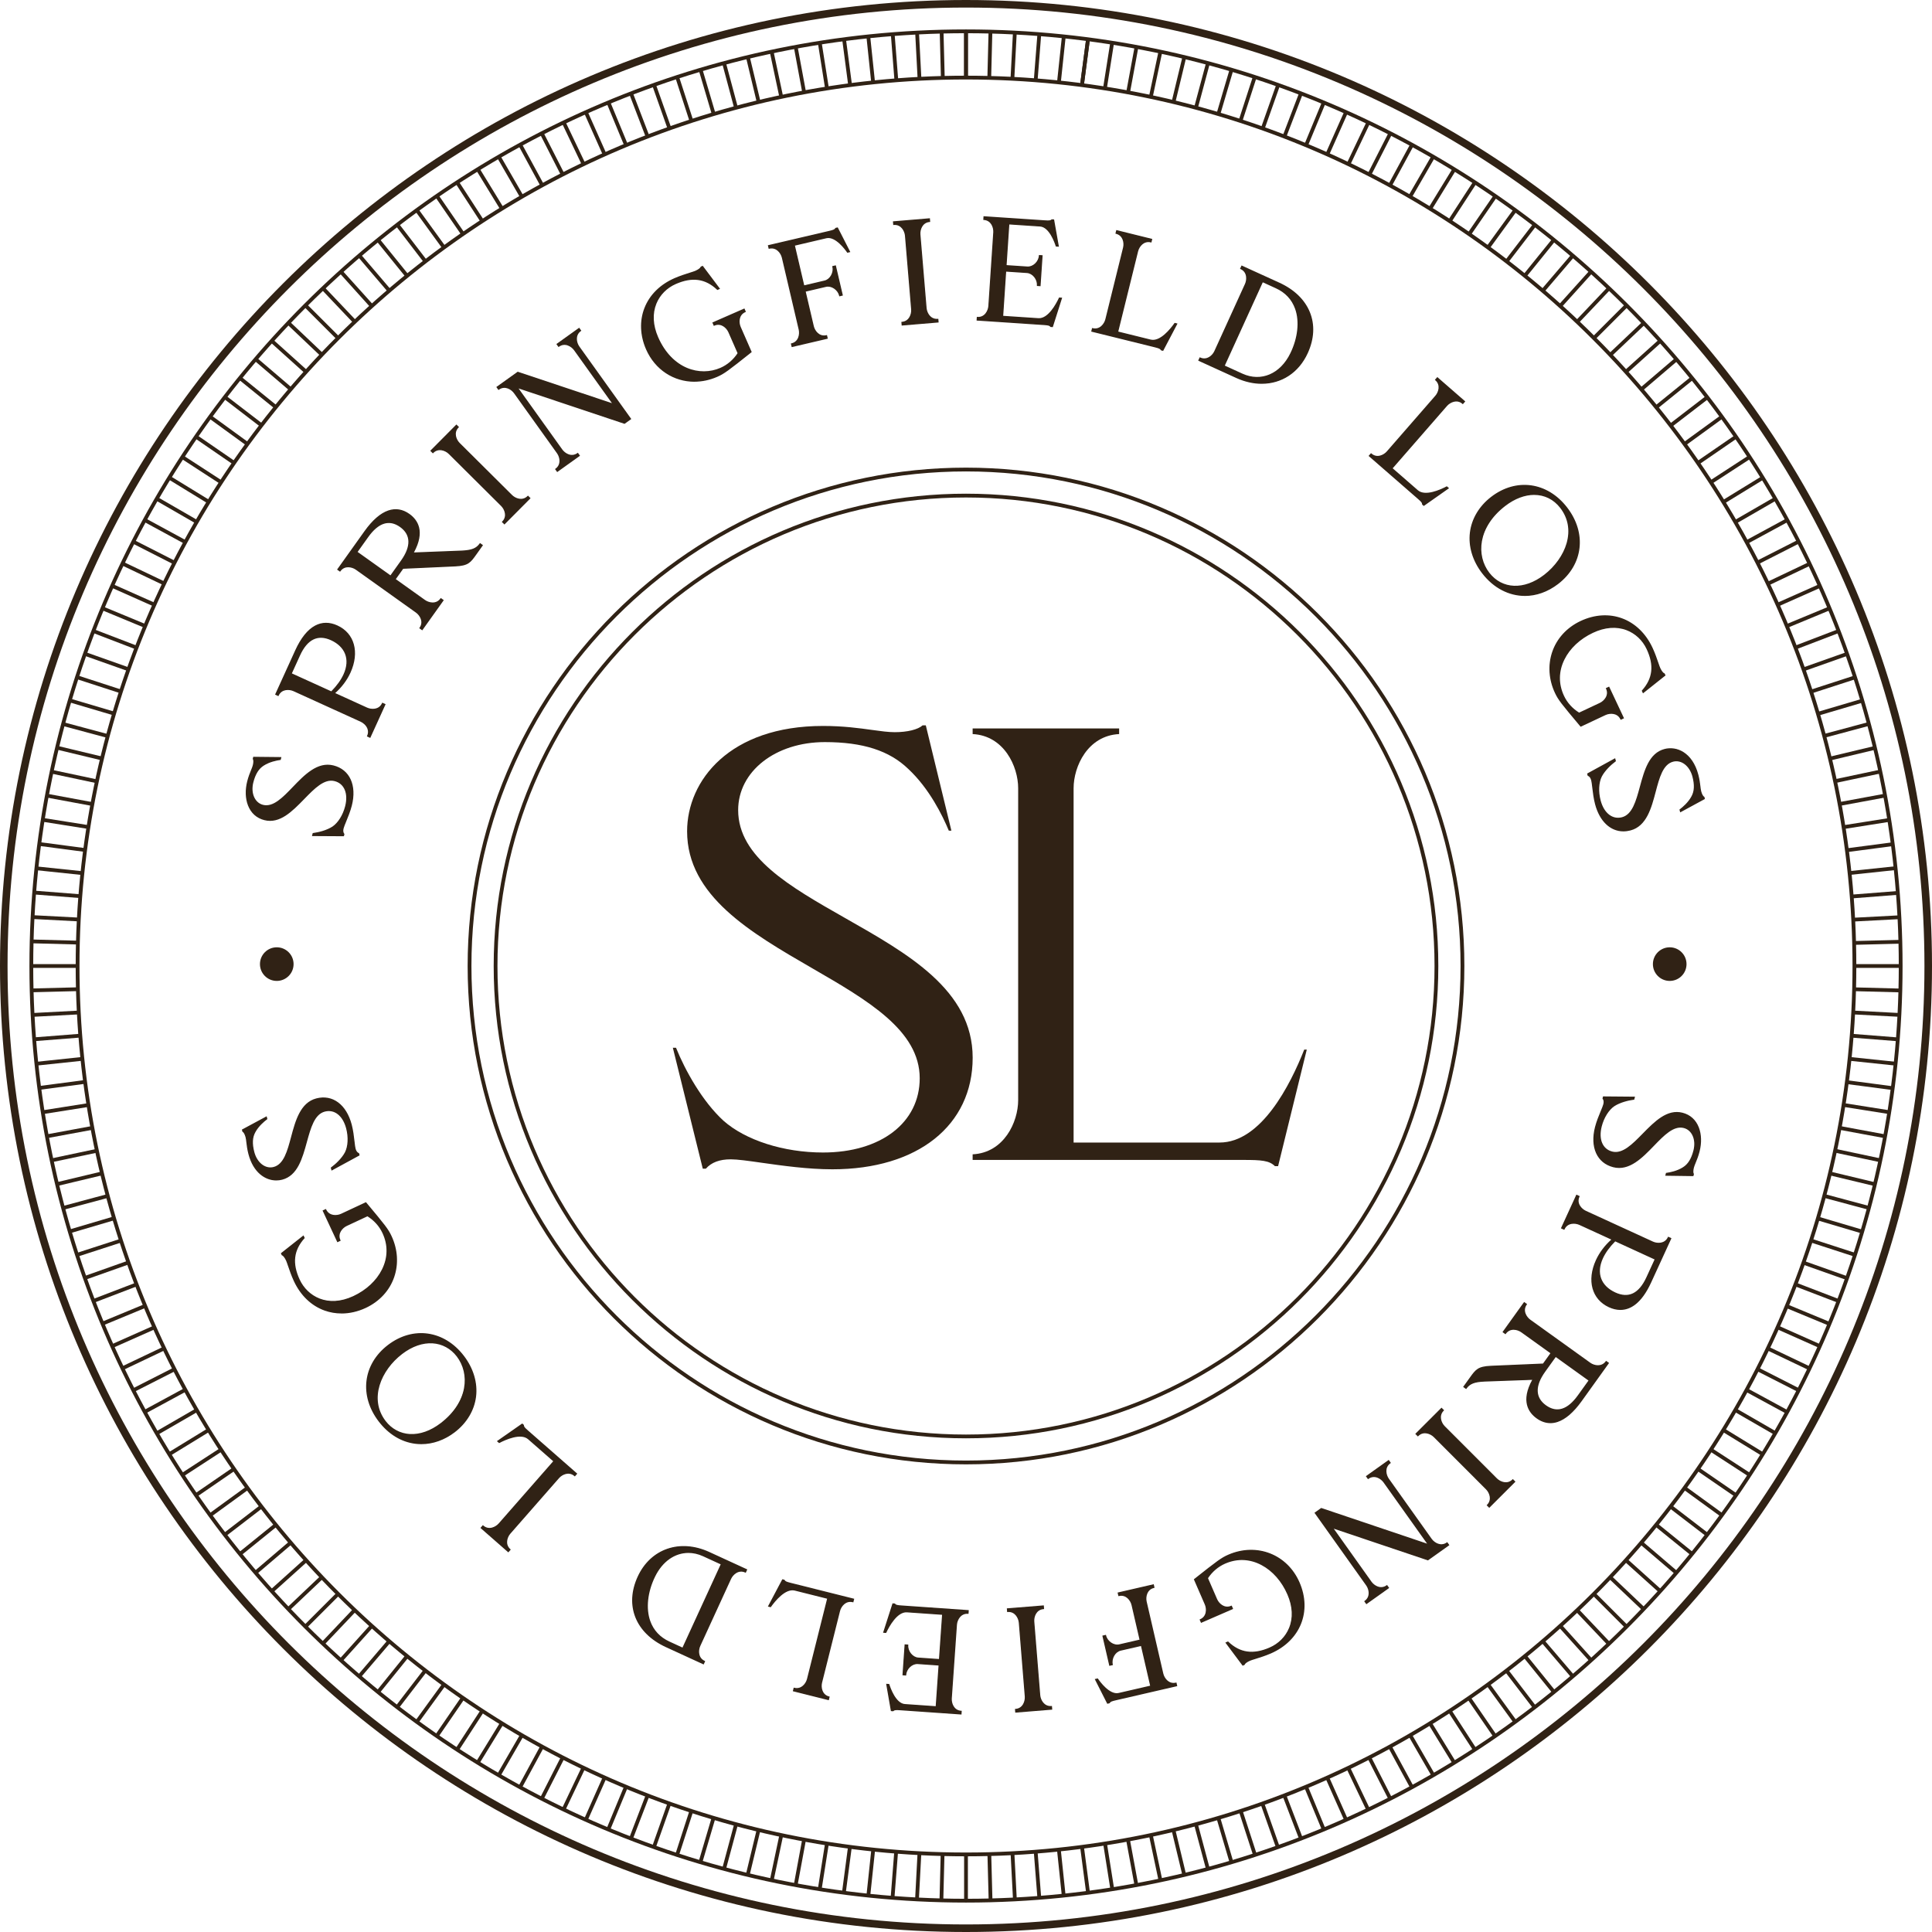 <svg viewBox="0 0 1054 1054" xmlns="http://www.w3.org/2000/svg" id="Layer_2"><defs><style>.cls-1{fill:#302215;}</style></defs><g id="Layer_1-2"><g><g><g><path d="M170.61,455.78l.26-1.01c2.84-.36,7.43-1.44,10.72-3.6,3.12-2.12,5.81-6.51,7.02-11.28,1.84-7.26-.68-12.73-5.99-14.07-12.34-3.13-22.7,25.25-38.33,21.29-8.75-2.22-11.42-11.71-9.11-20.77,1.09-4.3,2.56-6.83,3.06-8.79,.44-1.72,.36-3.07,0-3.58l.2-.78,14.68,.15-.24,.94c-2.76,.38-6.32,1.31-9.1,3.09-3.05,1.89-4.81,5.18-5.88,9.4-1.49,5.86,.68,11.4,5.53,12.63,12.26,3.11,22.37-25.59,38.46-21.5,9.14,2.32,12.36,11.28,9.76,21.51-1.29,5.08-3.95,10.31-4.48,12.42-.36,1.4-.2,2.44,.42,3.27l-.2,.78-16.77-.1Z" class="cls-1"></path><path d="M187.63,456.21l-17.44-.1,.42-1.63,.22-.03c3.11-.4,7.53-1.54,10.59-3.55,3.03-2.06,5.67-6.31,6.88-11.08,1.77-6.97-.49-12.34-5.76-13.68-5.63-1.44-10.93,4.01-16.55,9.77-6.55,6.72-13.32,13.67-21.78,11.52-4.21-1.07-7.3-3.84-8.92-8.02-1.47-3.77-1.62-8.44-.43-13.15,.66-2.59,1.45-4.54,2.09-6.11,.42-1.02,.78-1.91,.97-2.67,.42-1.64,.34-2.91,.04-3.31l-.09-.12,.3-1.18,15.35,.16-.39,1.55-.22,.03c-2.01,.28-5.85,1.04-8.97,3.04-2.75,1.7-4.57,4.63-5.74,9.21-1.48,5.83,.8,11.09,5.29,12.23,5.53,1.39,10.74-4.01,16.25-9.75,6.3-6.55,13.43-13.98,22.21-11.75,8.88,2.25,12.8,10.85,9.99,21.91-.79,3.11-2.07,6.23-3.1,8.73-.63,1.54-1.18,2.88-1.38,3.68-.33,1.28-.21,2.23,.36,2.99l.09,.12-.3,1.18Zm-16.61-.75l16.1,.09,.1-.39c-.61-.89-.74-2.01-.38-3.41,.22-.85,.74-2.14,1.41-3.77,1.02-2.49,2.29-5.58,3.07-8.65,2.71-10.67-1.03-18.96-9.52-21.12-8.41-2.14-15.11,4.84-21.58,11.57-5.65,5.88-10.99,11.43-16.88,9.93-4.85-1.23-7.33-6.83-5.76-13.02,1.21-4.75,3.12-7.8,6.02-9.6,3.11-2,6.9-2.8,9.01-3.11l.08-.33-14.01-.14-.1,.4c.38,.7,.38,2.13-.03,3.71-.2,.81-.57,1.71-1,2.76-.63,1.55-1.42,3.48-2.06,6.03-1.16,4.58-1.02,9.1,.4,12.75,1.55,3.97,4.48,6.61,8.48,7.62,8.08,2.04,14.73-4.76,21.15-11.34,5.75-5.9,11.19-11.46,17.17-9.95,5.56,1.41,8.06,7.23,6.23,14.47-1.25,4.92-3.99,9.31-7.15,11.46-3.08,2.02-7.47,3.19-10.65,3.62l-.1,.4Z" class="cls-1"></path></g><g><path d="M183.92,341.51c9.9,4.51,11.56,15.26,6.99,25.31-1.87,4.1-4.82,8.07-8.63,11.38l17.9,8.14c2.42,1.1,6.79,1.23,8.52-2.59l1.25,.57-8.11,17.82-1.25-.57c1.74-3.81-1.23-7.02-3.65-8.12l-36.67-16.69c-2.42-1.1-6.79-1.23-8.52,2.58l-1.25-.56,10.84-23.84c6.4-14.08,14.59-17.09,22.58-13.45Zm3.79,26.51c3.94-8.65,.55-15.6-7.01-19.03-7.33-3.34-13.18-.6-17.32,8.5l-4.57,10.05,22,10.01c3.27-3.29,5.53-6.51,6.9-9.52Z" class="cls-1"></path><path d="M201.99,402.58l-1.84-.84,.13-.29c.59-1.3,.65-2.62,.17-3.9-.71-1.9-2.42-3.23-3.66-3.79l-36.67-16.69c-2.24-1.02-6.42-1.26-8.1,2.42l-.13,.29-1.83-.83,10.98-24.13c3.08-6.77,6.73-11.32,10.84-13.52,3.77-2.02,7.87-2.05,12.18-.09h0c9.34,4.25,12.21,14.6,7.15,25.74-1.86,4.1-4.74,7.95-8.34,11.16l17.44,7.94c2.24,1.02,6.42,1.26,8.09-2.43l.13-.29,1.84,.84-8.38,18.41Zm-.99-1.16l.66,.3,7.84-17.23-.66-.3c-1.95,3.81-6.4,3.55-8.81,2.46l-18.35-8.35,.38-.33c3.7-3.22,6.66-7.12,8.55-11.27,4.08-8.98,3.56-20.16-6.83-24.88-4.11-1.87-8.01-1.84-11.6,.07-3.98,2.13-7.53,6.58-10.55,13.22l-10.71,23.54,.66,.3c1.86-3.6,6.23-3.63,8.81-2.45l36.67,16.69c1.36,.62,3.22,2.07,4,4.16,.51,1.35,.49,2.73-.06,4.1Zm-20.13-23.49l-22.5-10.24,4.7-10.34c4.19-9.2,10.16-12.11,17.75-8.66,3.91,1.78,6.67,4.45,7.98,7.73,1.39,3.46,1.1,7.52-.81,11.73h0c-1.45,3.19-3.79,6.42-6.96,9.62l-.16,.16Zm-21.64-10.56l21.5,9.78c3.04-3.09,5.28-6.2,6.68-9.27h0c1.84-4.05,2.12-7.93,.8-11.22-1.25-3.13-3.9-5.68-7.65-7.39-7.19-3.27-12.89-.47-16.89,8.34l-4.44,9.75Z" class="cls-1"></path></g><g><path d="M261.92,296.7l1.11,.8-3.47,4.86c-3.23,4.53-4.37,5.99-11.25,6.33l-28.56,1.31-4.31,6.04,16.21,11.56c2.17,1.54,6.43,2.51,8.86-.91l1.12,.8-11.38,15.94-1.11-.79c2.43-3.41,.14-7.13-2.03-8.67l-32.81-23.41c-2.17-1.55-6.43-2.51-8.86,.91l-1.12-.8,14.75-20.67c8.99-12.6,17.34-14.17,24.09-9.35,5.9,4.21,7.7,11.14,2.08,21.09l26.58-1.03c5.73-.27,8.21-1.37,10.08-4Zm-48.83,17.64l5.94-8.33c5.76-8.07,5.38-14.48-.59-18.74-6.04-4.31-12.14-2.42-17.85,5.58l-5.95,8.33,18.44,13.15Z" class="cls-1"></path><path d="M230.34,343.87l-1.64-1.17,.19-.26c1.29-1.81,1.08-3.58,.67-4.74-.47-1.34-1.45-2.64-2.62-3.48l-32.81-23.41c-1.17-.84-2.72-1.34-4.14-1.35h-.03c-1.23,0-2.96,.38-4.24,2.18l-.19,.26-1.64-1.17,14.94-20.93c4.32-6.06,8.71-9.87,13.04-11.33,3.99-1.34,7.85-.7,11.5,1.9,4.59,3.27,8.69,9.56,2.46,21.01l26.01-1.01c5.47-.26,7.95-1.23,9.83-3.87l.19-.26,1.64,1.17-3.65,5.12c-3.17,4.45-4.36,6.11-11.49,6.47l-28.4,1.3-4.03,5.65,15.94,11.37c2.01,1.43,6.06,2.47,8.41-.83l.19-.26,1.64,1.18-11.75,16.47Zm-.75-1.33l.59,.42,11-15.42-.59-.43c-2.65,3.37-6.96,2.26-9.12,.72l-16.47-11.75,4.59-6.43h.16s28.56-1.31,28.56-1.31c6.82-.34,7.87-1.81,11-6.2l3.28-4.59-.59-.42c-1.97,2.6-4.68,3.62-10.14,3.88l-27.16,1.06,.28-.51c5.07-8.98,4.38-16.13-1.99-20.67-3.47-2.47-7.14-3.09-10.92-1.82-4.2,1.41-8.48,5.14-12.72,11.09l-14.56,20.4,.6,.43c1.43-1.81,3.26-2.18,4.6-2.19,1.55,0,3.24,.56,4.52,1.47l32.81,23.41c1.28,.91,2.34,2.33,2.86,3.79,.44,1.25,.68,3.13-.57,5.06Zm-16.43-27.76l-18.97-13.53,6.13-8.6c5.79-8.11,12.11-10.07,18.3-5.66,6.22,4.44,6.45,11.07,.66,19.19l-6.13,8.6Zm-18.06-13.68l17.91,12.78,5.76-8.07c5.54-7.77,5.36-14.09-.51-18.29-5.92-4.22-11.77-2.37-17.4,5.51l-5.76,8.07Z" class="cls-1"></path></g><g><path d="M274.22,284.72c2.95-2.97,1.29-7.01-.6-8.89l-28.58-28.41c-1.89-1.88-5.94-3.51-8.89-.54l-.97-.97,13.81-13.89,.97,.96c-2.95,2.97-1.29,7.01,.6,8.89l28.58,28.4c1.89,1.88,5.94,3.51,8.89,.54l.97,.96-13.81,13.89-.97-.97Z" class="cls-1"></path><path d="M275.19,286.15l-1.43-1.42,.23-.23c1.57-1.57,1.64-3.35,1.43-4.57-.24-1.4-1-2.84-2.02-3.86l-28.58-28.41c-1.02-1.02-2.47-1.76-3.87-2-1.21-.2-3-.12-4.56,1.46l-.23,.23-1.43-1.43,14.26-14.35,1.43,1.42-.23,.23c-2.85,2.87-1.15,6.7,.59,8.43l28.58,28.4c1.75,1.74,5.58,3.41,8.44,.55l.23-.23,1.43,1.42-14.26,14.35Zm-.52-1.43l.52,.51,13.35-13.43-.52-.51c-3,2.73-7.11,1.23-9.12-.77l-28.58-28.4c-2.01-2-3.54-6.09-.82-9.11l-.52-.51-13.35,13.43,.52,.52c1.7-1.55,3.58-1.63,4.9-1.41,1.53,.26,3.11,1.07,4.22,2.18l28.58,28.41c1.11,1.11,1.94,2.68,2.2,4.21,.23,1.31,.16,3.19-1.38,4.9Z" class="cls-1"></path></g><g><path d="M315.88,179.24l.8,1.11c-3.41,2.44-2.44,6.7-.89,8.86l28.14,39.31-3.28,2.34-58.6-19.58,24.43,34.13c1.55,2.16,5.27,4.45,8.67,2.01l.8,1.12-11.92,8.53-.8-1.12c3.41-2.44,2.44-6.7,.89-8.86l-23.45-32.76c-1.55-2.16-5.27-4.45-8.67-2.01l-.8-1.12,11.27-8.06,52.2,17.42-21.24-29.68c-1.55-2.16-5.27-4.45-8.67-2.01l-.8-1.11,11.92-8.54Z" class="cls-1"></path><path d="M303.96,257.53l-1.17-1.64,.26-.19c1.8-1.29,2.17-3.03,2.17-4.27,0-1.42-.51-2.97-1.35-4.14l-23.45-32.76c-1.43-2-4.93-4.3-8.22-1.94l-.26,.19-1.18-1.64,11.67-8.35,.16,.05,51.26,17.11-20.66-28.86c-1.43-2-4.93-4.29-8.22-1.94l-.26,.19-1.18-1.64,12.45-8.91,1.17,1.64-.26,.19c-1.8,1.29-2.17,3.03-2.17,4.27,0,1.42,.51,2.97,1.35,4.14l28.33,39.57-3.67,2.63-.16-.05-57.65-19.26,23.85,33.32c1.43,2,4.93,4.3,8.22,1.94l.26-.19,1.18,1.64-12.45,8.91Zm-.28-1.5l.43,.6,11.4-8.16-.43-.6c-3.42,2.2-7.21,.03-8.86-2.27l-25.01-34.94,59.39,19.85,2.88-2.06-27.95-39.05c-.91-1.28-1.46-2.96-1.47-4.51,0-1.33,.37-3.17,2.18-4.6l-.42-.59-11.4,8.16,.43,.59c3.41-2.19,7.2-.03,8.86,2.27l21.83,30.49-52.99-17.69-10.87,7.78,.43,.6c3.59-2.32,7.32,.12,8.86,2.27l23.45,32.76c.91,1.28,1.46,2.96,1.47,4.51,0,1.33-.37,3.17-2.18,4.6Z" class="cls-1"></path></g><g><path d="M405.96,168.72l.55,1.25c-3.84,1.68-3.77,6.05-2.71,8.49l5.92,13.51c-12.79,10.18-14.78,11.66-18.54,13.31-14.76,6.47-31.55,.89-38.44-14.84-6.66-15.21-.86-31.3,15.38-38.41,4.65-2.04,9.8-3.33,11.35-4.01,1.77-.78,2.87-1.7,3.04-2.3l.74-.32,9.06,12.05-.89,.39c-6.75-6.37-14.08-7.03-22.86-3.18-9.3,4.07-16.1,15.06-9.8,29.45,6.27,14.32,20.38,23.02,34.4,16.88,3.77-1.65,7.12-4.44,9.59-8.25l-5.08-11.59c-1.07-2.44-4.23-5.45-8.07-3.77l-.55-1.26,16.91-7.4Z" class="cls-1"></path><path d="M378.85,208.26c-11.22,0-21.49-6.46-26.4-17.68-3.29-7.52-3.62-15.51-.9-22.49,2.8-7.21,8.49-12.86,16.45-16.35,2.98-1.3,6.15-2.3,8.47-3.03,1.31-.41,2.34-.74,2.89-.98,1.89-.83,2.75-1.71,2.86-2.1l.04-.15,1.11-.48,.15,.2,9.3,12.37-1.46,.64-.16-.15c-6.41-6.05-13.56-7.04-22.51-3.12-4.87,2.13-8.63,5.93-10.58,10.68-2.24,5.46-1.91,11.8,.95,18.34,7.62,17.4,22.86,21.58,33.97,16.71,3.77-1.65,7-4.41,9.35-7.98l-5.01-11.43c-.58-1.32-1.65-2.55-2.87-3.28-1.06-.64-2.75-1.21-4.78-.32l-.3,.13-.81-1.85,17.5-7.66,.81,1.85-.3,.13c-3.71,1.63-3.52,5.81-2.54,8.06l6.02,13.74-.19,.15c-12.72,10.12-14.79,11.68-18.61,13.36-4.13,1.81-8.36,2.67-12.46,2.67Zm3.92-62.29c-.33,.75-1.52,1.63-3.17,2.36-.58,.25-1.63,.58-2.95,1-2.3,.72-5.46,1.72-8.4,3.01-7.8,3.41-13.37,8.94-16.11,15.99-2.65,6.82-2.33,14.63,.89,21.99,6.56,14.98,22.9,21.29,38.01,14.68,3.73-1.63,5.79-3.18,18.27-13.12l-5.82-13.28c-1.06-2.42-1.26-6.88,2.58-8.78l-.29-.67-16.31,7.14,.29,.67c2.15-.82,3.94-.2,5.07,.48,1.33,.8,2.5,2.14,3.13,3.58l5.15,11.75-.09,.15c-2.43,3.75-5.8,6.64-9.73,8.37-6.76,2.96-13.81,2.69-20.39-.77-6.13-3.23-11.26-9.01-14.44-16.27-2.94-6.7-3.27-13.22-.96-18.85,2.02-4.91,5.89-8.83,10.92-11.03,9.15-4,16.48-3.02,23.06,3.1l.32-.14-8.66-11.51-.38,.16Z" class="cls-1"></path></g><g><path d="M463.43,137.27l-1.02,.24c-1.76-2.57-6.82-9-11.61-7.88l-17.5,4.1,5.22,22.28,11.38-2.66c3.22-.75,5.29-4.63,4.52-7.93l1.33-.31,3.71,15.85-1.33,.31c-.77-3.3-4.35-5.86-7.57-5.1l-11.38,2.66,4.48,19.15c.6,2.59,3.17,6.13,7.25,5.17l.31,1.34-19.07,4.46-.31-1.33c4.08-.96,4.81-5.27,4.21-7.85l-9.19-39.24c-.6-2.59-3.17-6.13-7.25-5.17l-.31-1.33,33.04-7.73c2.35-.55,3.2-.83,3.66-1.69l.86-.2,6.57,12.87Z" class="cls-1"></path><path d="M431.91,189.35l-.46-1.96,.32-.07c3.94-.92,4.52-5.07,3.96-7.47l-9.19-39.24c-.33-1.4-1.16-2.8-2.22-3.74-.92-.82-2.48-1.68-4.64-1.18l-.32,.07-.46-1.96,33.35-7.81c2.37-.56,3.06-.81,3.45-1.52l.07-.13,1.25-.29,6.87,13.46-1.64,.39-.13-.18c-1.02-1.49-6.39-8.89-11.27-7.75l-17.18,4.03,5.07,21.65,11.06-2.59c1.43-.33,2.72-1.37,3.55-2.85,.82-1.47,1.09-3.17,.73-4.69l-.07-.32,1.96-.46,3.86,16.48-1.96,.46-.07-.32c-.36-1.51-1.35-2.93-2.74-3.88-1.4-.96-3.02-1.32-4.44-.98l-11.06,2.59,4.41,18.84c.56,2.4,2.93,5.85,6.86,4.93l.32-.07,.46,1.97-19.7,4.61Zm.32-1.49l.17,.71,18.44-4.31-.17-.71c-3.99,.72-6.68-2.72-7.32-5.48l-4.56-19.47,11.7-2.74c1.61-.38,3.41,.02,4.96,1.08,1.42,.98,2.47,2.4,2.92,3.95l.71-.17-3.56-15.22-.71,.17c.29,1.59-.02,3.33-.86,4.83-.91,1.64-2.36,2.79-3.97,3.17l-11.69,2.74-.07-.32-5.29-22.6,17.82-4.17c5.04-1.18,10.18,5.46,11.83,7.83l.4-.09-6.27-12.27-.48,.11c-.55,.88-1.52,1.18-3.8,1.72l-32.72,7.66,.17,.71c2.27-.42,3.91,.51,4.9,1.4,1.16,1.03,2.07,2.56,2.42,4.08l9.19,39.24c.65,2.76-.23,7.04-4.13,8.16Z" class="cls-1"></path></g><g><path d="M492.09,175.9c4.17-.35,5.53-4.51,5.3-7.16l-3.37-40.14c-.22-2.65-2.25-6.52-6.42-6.17l-.12-1.37,19.51-1.64,.12,1.37c-4.18,.35-5.52,4.51-5.3,7.15l3.37,40.15c.22,2.65,2.25,6.52,6.42,6.17l.11,1.36-19.51,1.64-.11-1.36Z" class="cls-1"></path><path d="M491.91,177.61l-.17-2.01,.32-.03c2.21-.19,3.42-1.49,4.05-2.56,.72-1.23,1.08-2.82,.96-4.25l-3.37-40.15c-.21-2.45-2.04-6.2-6.07-5.88l-.32,.03-.17-2.01,20.16-1.69,.17,2.01-.32,.03c-2.21,.18-3.42,1.49-4.05,2.56-.72,1.22-1.08,2.81-.96,4.25l3.37,40.15c.12,1.43,.74,2.94,1.65,4.03,.79,.95,2.2,2.03,4.42,1.85l.32-.03,.17,2.01-20.16,1.69Zm.53-1.43l.06,.72,18.87-1.59-.06-.72c-2.32,.08-3.79-1.08-4.64-2.09-1-1.19-1.67-2.83-1.8-4.39l-3.37-40.15c-.13-1.56,.26-3.29,1.04-4.63,.67-1.14,1.95-2.54,4.23-2.84l-.06-.73-18.86,1.58,.06,.73c4.09-.14,6.21,3.66,6.45,6.49l3.37,40.14c.13,1.56-.26,3.29-1.05,4.63-.67,1.14-1.94,2.54-4.23,2.84Z" class="cls-1"></path></g><g><path d="M579.04,162.71l-4.9,15.42-.89-.06c-.59-.76-1.47-.9-3.88-1.07l-36.26-2.42,.09-1.36c4.18,.28,6.14-3.63,6.31-6.28l2.68-40.19c.18-2.65-1.24-6.79-5.42-7.06l.09-1.37,33.04,2.2c2.41,.16,3.3,.14,3.99-.54l.89,.06,2.52,14.22-1.05-.07c-.93-2.97-3.9-10.6-8.8-10.92l-17.12-1.14-1.52,22.83,11.66,.78c3.3,.22,6.41-2.88,6.63-6.26l1.37,.09-1.08,16.24-1.37-.09c.23-3.38-2.45-6.87-5.74-7.09l-11.66-.78-1.65,24.76,19.54,1.3c5.71,.38,10.17-8.44,11.49-11.26l1.05,.07Z" class="cls-1"></path><path d="M574.37,178.47l-1.28-.09-.09-.12c-.5-.64-1.27-.78-3.65-.94l-36.58-2.44,.13-2.01,.32,.02c4.05,.28,5.8-3.52,5.97-5.98l2.68-40.19c.09-1.44-.29-3.02-1.03-4.23-.64-1.05-1.88-2.34-4.09-2.49l-.32-.02,.13-2.02,33.36,2.23c2.38,.16,3.17,.12,3.75-.45l.1-.1,1.28,.08,2.64,14.88-1.68-.11-.07-.21c-.54-1.73-3.51-10.36-8.51-10.7l-16.8-1.12-1.48,22.18,11.33,.76c1.48,.09,3-.52,4.22-1.69,1.21-1.16,1.96-2.72,2.07-4.27l.02-.32,2.01,.13-1.13,16.89-2.01-.13,.02-.32c.1-1.55-.44-3.19-1.48-4.5-1.05-1.32-2.5-2.14-3.96-2.24l-11.33-.76-1.61,24.11,19.21,1.28c5.26,.35,9.56-7.63,11.18-11.08l.09-.2,1.68,.11-5.11,16.05Zm-.96-.71l.49,.03,4.7-14.78-.41-.03c-2.11,4.45-6.35,11.61-11.71,11.25l-19.86-1.32,1.7-25.4,.32,.02,11.66,.78c1.64,.11,3.26,1.01,4.42,2.48,1.07,1.35,1.66,3.02,1.63,4.63l.73,.05,1.04-15.6-.73-.05c-.19,1.6-.99,3.18-2.24,4.37-1.35,1.3-3.06,2-4.71,1.87l-11.98-.8,1.57-23.48,17.45,1.17c5.15,.34,8.13,8.19,9.02,10.94l.41,.03-2.41-13.56-.49-.03c-.78,.68-1.8,.69-4.13,.53l-32.72-2.18-.05,.73c2.29,.26,3.59,1.63,4.28,2.76,.81,1.32,1.23,3.05,1.12,4.61l-2.68,40.19c-.19,2.81-2.24,6.6-6.23,6.6-.04,0-.07,0-.11,0l-.05,.73,35.93,2.4c2.34,.16,3.34,.3,4.02,1.08Z" class="cls-1"></path></g><g><path d="M641.91,176.73l-7.53,14.33-.78-.19c-.45-.86-1.29-1.15-3.64-1.73l-34.27-8.48,.33-1.33c4.07,1,6.68-2.5,7.32-5.08l9.67-39.12c.64-2.58-.04-6.9-4.1-7.91l.33-1.33,19.01,4.7-.33,1.33c-4.07-1.01-6.68,2.5-7.32,5.08l-10.91,44.12,17.99,4.45c5.56,1.37,11.5-6.54,13.29-9.08l.94,.23Z" class="cls-1"></path><path d="M634.55,191.43l-1.17-.29-.07-.13c-.38-.71-1.11-.99-3.43-1.57l-34.58-8.55,.48-1.95,.31,.08c3.94,.97,6.33-2.46,6.93-4.85l9.67-39.12c.35-1.4,.25-3.03-.27-4.35-.45-1.15-1.44-2.63-3.59-3.16l-.32-.08,.48-1.96,19.64,4.86-.48,1.96-.32-.08c-2.15-.54-3.72,.32-4.66,1.12-1.08,.93-1.92,2.32-2.27,3.72l-10.83,43.81,17.68,4.37c5.12,1.27,10.76-5.84,12.95-8.95l.13-.18,1.56,.38-7.84,14.92Zm-.74-.85l.4,.1,7.22-13.74-.32-.08c-2.86,4.01-8.29,10.31-13.5,9.03l-18.31-4.53,.08-.31,10.91-44.12c.38-1.53,1.3-3.04,2.48-4.06,1-.87,2.66-1.78,4.92-1.33l.17-.71-18.38-4.55-.17,.71c2.21,.66,3.25,2.24,3.73,3.47,.56,1.44,.68,3.22,.3,4.74l-9.67,39.12c-.64,2.57-3.19,6.23-7.4,5.39l-.17,.7,33.95,8.4c2.27,.56,3.24,.88,3.78,1.76Z" class="cls-1"></path></g><g><path d="M713.16,192.51c-6.75,14.81-22.26,20.85-38.61,13.4l-20.46-9.32,.57-1.25c3.81,1.74,7.02-1.22,8.13-3.65l16.71-36.66c1.1-2.42,1.23-6.79-2.58-8.53l.57-1.25,20.31,9.26c16.35,7.45,22.51,22.3,15.36,37.99Zm-8.93,.36c6.42-13.1,6-29.5-8.07-35.91l-7.41-3.38-20.98,46.05,9.9,4.51c9.9,4.51,20.82,.55,26.56-11.27Z" class="cls-1"></path><path d="M688.33,209.38c-4.49,0-9.2-1.03-13.91-3.18l-20.75-9.46,.84-1.84,.29,.13c2.02,.92,3.71,.37,4.78-.25,1.23-.72,2.32-1.93,2.91-3.24l16.71-36.66c1.02-2.24,1.27-6.42-2.42-8.1l-.29-.13,.84-1.83,20.61,9.39c8.12,3.7,13.88,9.26,16.66,16.08,2.79,6.86,2.4,14.58-1.14,22.34h0c-4.92,10.79-14.36,16.74-25.13,16.74Zm-33.8-12.96l20.16,9.19c15.66,7.14,31.37,1.7,38.18-13.24,3.46-7.59,3.85-15.14,1.13-21.83-2.71-6.66-8.36-12.1-16.33-15.73l-20.02-9.12-.3,.66c3.81,1.96,3.54,6.41,2.45,8.82l-16.71,36.66c-.65,1.43-1.84,2.75-3.18,3.53-1.15,.67-2.94,1.26-5.08,.41l-.3,.66Zm31.29,9.88c-2.72,0-5.51-.61-8.28-1.87l-10.19-4.65,21.25-46.64,7.7,3.51c5.32,2.42,8.97,6.32,10.86,11.59,2.55,7.11,1.59,16.13-2.63,24.75h0c-4.15,8.55-11.13,13.3-18.71,13.3Zm-17.62-6.84l9.6,4.38c10.16,4.63,20.66,.16,26.14-11.12h0c4.08-8.34,5.06-17.4,2.6-24.25-1.83-5.1-5.37-8.88-10.52-11.22l-7.11-3.24-20.72,45.46Z" class="cls-1"></path></g><g><path d="M790,266.32l-13.24,9.3-.61-.53c-.01-.97-.63-1.61-2.45-3.2l-26.61-23.19,.9-1.03c3.16,2.75,7.08,.82,8.83-1.18l26.47-30.38c1.75-2.01,3.12-6.16-.04-8.91l.9-1.03,14.77,12.87-.9,1.03c-3.16-2.75-7.08-.83-8.83,1.18l-29.86,34.27,13.97,12.18c4.31,3.76,13.21-.56,15.97-2.01l.73,.64Z" class="cls-1"></path><path d="M776.74,276.03l-.91-.79v-.15c-.01-.82-.51-1.37-2.34-2.96l-26.86-23.4,1.33-1.52,.24,.21c3.05,2.66,6.76,.71,8.37-1.15l26.47-30.38c1.62-1.86,3.04-5.79-.01-8.45l-.24-.21,1.33-1.52,15.26,13.29-1.33,1.52-.24-.21c-1.67-1.46-3.45-1.42-4.66-1.12-1.38,.34-2.77,1.19-3.72,2.27l-29.65,34.02,13.73,11.96c3.97,3.46,12.24-.28,15.61-2.05l.2-.1,1.21,1.05-13.78,9.69Zm-.27-1.09l.31,.27,12.7-8.92-.25-.22c-4.37,2.27-12.08,5.4-16.14,1.87l-14.22-12.39,30.07-34.51c1.03-1.18,2.55-2.11,4.05-2.48,1.29-.31,3.18-.37,4.99,1.06l.48-.55-14.28-12.44-.48,.55c3.09,2.96,1.57,7.15-.16,9.15l-26.47,30.38c-1.86,2.14-5.85,3.92-9.04,1.42l-.48,.55,26.37,22.97c1.76,1.54,2.48,2.26,2.55,3.29Z" class="cls-1"></path></g><g><path d="M813.69,271.32c13.15-10.13,30.11-8.45,41.03,5.73,10.62,13.79,8.63,30.88-4.84,41.26-13.34,10.27-30.21,8.32-41.03-5.73-10.77-13.98-8.51-30.98,4.84-41.26Zm28.9,42.53c11.94-9.19,18.12-24.94,8.87-36.94-6.79-8.81-18.99-9.99-30.48-1.14-12,9.25-17.94,24.91-8.75,36.85,6.79,8.81,18.86,10.09,30.35,1.23Z" class="cls-1"></path><path d="M831.9,325.11c-8.64,0-17.05-4.2-23.31-12.33-5.23-6.79-7.61-14.7-6.69-22.25,.91-7.5,5.03-14.41,11.58-19.46,13.68-10.54,30.74-8.16,41.48,5.79,10.8,14.02,8.79,31.17-4.9,41.72-5.71,4.39-12,6.54-18.18,6.54Zm-18.02-53.53c-6.42,4.94-10.44,11.7-11.34,19.02-.9,7.39,1.43,15.12,6.56,21.78,10.51,13.64,27.19,15.97,40.58,5.67,13.38-10.31,15.34-27.09,4.78-40.81-10.51-13.64-27.19-15.97-40.58-5.67h0Zm12.83,48.66c-5.72,0-10.94-2.48-14.74-7.42-4.39-5.7-5.64-12.52-3.63-19.72,1.84-6.58,6.26-12.82,12.44-17.58,11.26-8.68,23.7-8.2,30.93,1.2,4.4,5.71,5.63,12.56,3.56,19.81-1.88,6.58-6.32,12.83-12.49,17.59-5.31,4.09-10.89,6.12-16.06,6.12Zm10.27-50.25c-5.07,0-10.57,2.01-15.81,6.05-15.13,11.65-15.82,27.13-8.69,36.39,7,9.08,19.01,9.56,29.9,1.18h0c5.98-4.6,10.45-10.89,12.27-17.25,2.01-7.04,.82-13.69-3.45-19.24-3.65-4.74-8.68-7.12-14.21-7.12Z" class="cls-1"></path></g><g><path d="M885.54,391.7l-1.24,.58c-1.78-3.79-6.15-3.61-8.55-2.47l-13.34,6.28c-10.52-12.51-12.06-14.45-13.81-18.17-6.86-14.58-1.74-31.51,13.79-38.82,15.02-7.07,31.25-1.71,38.8,14.33,2.16,4.59,3.59,9.71,4.31,11.24,.82,1.75,1.77,2.82,2.38,2.98l.34,.73-11.79,9.38-.41-.88c6.18-6.92,6.65-14.26,2.56-22.93-4.32-9.18-15.49-15.69-29.7-8.99-14.14,6.65-22.45,20.98-15.93,34.83,1.75,3.72,4.63,6.99,8.5,9.36l11.45-5.38c2.4-1.13,5.33-4.38,3.55-8.17l1.24-.58,7.86,16.7Z" class="cls-1"></path><path d="M862.32,396.48l-.16-.19c-10.46-12.44-12.08-14.47-13.85-18.24-3.41-7.25-3.95-15.2-1.51-22.38,2.5-7.36,7.99-13.35,15.46-16.87,15.62-7.34,31.76-1.4,39.23,14.49,1.38,2.92,2.46,6.06,3.24,8.35,.45,1.31,.81,2.35,1.07,2.89,.88,1.87,1.78,2.7,2.17,2.8l.15,.04,.52,1.1-12.31,9.79-.68-1.44,.14-.16c5.87-6.57,6.67-13.74,2.51-22.58-2.26-4.81-6.16-8.46-10.96-10.29-5.52-2.1-11.85-1.6-18.31,1.45-7.03,3.31-12.56,8.48-15.56,14.57-3.2,6.48-3.27,13.34-.21,19.84,1.75,3.72,4.59,6.87,8.23,9.12l11.29-5.31c2.22-1.05,5.11-4.08,3.39-7.74l-.14-.29,1.83-.86,8.13,17.28-1.83,.86-.14-.29c-.95-2.01-2.59-2.69-3.81-2.9-1.4-.25-3.01-.03-4.32,.58l-13.57,6.38Zm13.26-60.14c-4.25,0-8.67,.99-13.05,3.05-7.31,3.44-12.68,9.3-15.12,16.49-2.38,7.02-1.85,14.79,1.49,21.89,1.73,3.68,3.33,5.7,13.6,17.91l13.12-6.17c1.42-.67,3.17-.91,4.7-.64,1.31,.23,3.06,.94,4.14,2.97l.66-.31-7.58-16.11-.66,.31c1.64,3.95-1.44,7.18-3.83,8.31l-11.6,5.46-.15-.09c-3.81-2.33-6.8-5.61-8.62-9.49-3.14-6.68-3.07-13.73,.22-20.4,3.06-6.22,8.7-11.5,15.87-14.87,6.62-3.11,13.13-3.62,18.81-1.47,4.96,1.88,8.98,5.65,11.32,10.62,4.25,9.03,3.47,16.38-2.47,23.13l.15,.31,11.27-8.96-.18-.37c-.75-.31-1.67-1.47-2.44-3.1-.27-.58-.63-1.63-1.09-2.96-.78-2.27-1.86-5.39-3.22-8.28-5.22-11.08-14.74-17.23-25.32-17.23Z" class="cls-1"></path></g><g><path d="M880.94,414.13l.27,1.01c-2.3,1.69-5.8,4.87-7.63,8.35-1.7,3.37-1.92,8.51-.66,13.26,1.92,7.25,6.77,10.8,12.07,9.4,12.31-3.26,7.59-33.1,23.17-37.22,8.73-2.31,15.67,4.69,18.06,13.73,1.13,4.28,1.08,7.22,1.59,9.16,.45,1.72,1.17,2.86,1.74,3.13l.21,.78-12.91,7-.25-.93c2.22-1.67,4.89-4.21,6.45-7.13,1.75-3.13,1.69-6.87,.57-11.07-1.54-5.84-6.13-9.63-10.96-8.35-12.23,3.23-7.13,33.24-23.18,37.48-9.12,2.41-16.28-3.87-18.98-14.07-1.34-5.06-1.56-10.92-2.11-13.03-.37-1.4-1.01-2.23-1.95-2.65l-.21-.78,14.71-8.06Z" class="cls-1"></path><path d="M885.66,453.56c-7.13,0-12.99-5.46-15.47-14.83-.82-3.1-1.22-6.45-1.54-9.15-.2-1.65-.36-3.08-.58-3.88-.34-1.28-.9-2.05-1.77-2.44l-.14-.06-.31-1.18,.22-.12,15.07-8.26,.43,1.63-.18,.13c-2.52,1.85-5.82,4.99-7.53,8.24-1.65,3.27-1.89,8.27-.64,13.03,.91,3.45,2.52,6.14,4.65,7.77,2.07,1.58,4.5,2.06,7.02,1.4,5.61-1.49,7.61-8.82,9.72-16.58,2.46-9.05,5.01-18.41,13.45-20.64,6.64-1.76,15.25,1.86,18.45,13.96,.68,2.58,.94,4.67,1.14,6.35,.13,1.1,.25,2.05,.45,2.81,.43,1.64,1.12,2.71,1.57,2.91l.14,.06,.31,1.17-13.49,7.32-.41-1.54,.17-.13c1.62-1.22,4.61-3.76,6.36-7.02,1.58-2.83,1.75-6.27,.55-10.84-.74-2.8-2.21-5.17-4.14-6.67-1.94-1.52-4.23-2.03-6.43-1.45-5.52,1.46-7.44,8.73-9.47,16.42-2.32,8.79-4.96,18.75-13.71,21.06-1.33,.35-2.64,.53-3.9,.53Zm-18.95-30.82c.97,.48,1.62,1.4,1.99,2.79,.22,.85,.39,2.23,.59,3.97,.32,2.67,.71,6,1.52,9.06,2.82,10.65,10.11,16.08,18.58,13.84,8.39-2.22,10.86-11.56,13.25-20.6,2.08-7.88,4.05-15.32,9.94-16.88,2.4-.64,4.89-.08,7,1.56,2.04,1.59,3.59,4.08,4.36,7.02,1.26,4.74,1.06,8.34-.6,11.31-1.74,3.25-4.67,5.8-6.37,7.1l.09,.33,12.32-6.68-.11-.4c-.67-.43-1.36-1.68-1.78-3.26-.21-.81-.33-1.78-.47-2.9-.2-1.66-.45-3.73-1.12-6.27-3.09-11.67-11.31-15.18-17.66-13.5-8.07,2.13-10.57,11.31-12.99,20.19-2.16,7.95-4.21,15.46-10.19,17.04-2.73,.72-5.35,.2-7.58-1.51-2.25-1.72-3.93-4.52-4.88-8.12-1.3-4.91-1.03-10.08,.68-13.49,1.72-3.28,4.99-6.43,7.55-8.33l-.11-.4-14.12,7.74,.1,.39Z" class="cls-1"></path></g><g><path d="M891.52,598.62l-.26,1.02c-2.84,.35-7.44,1.42-10.73,3.56-3.12,2.11-5.83,6.49-7.05,11.25-1.86,7.26,.64,12.73,5.95,14.09,12.33,3.17,22.78-25.18,38.39-21.17,8.74,2.25,11.37,11.74,9.05,20.8-1.1,4.29-2.58,6.82-3.09,8.78-.44,1.72-.37,3.07,0,3.58l-.2,.78-14.68-.2,.24-.93c2.76-.37,6.32-1.29,9.11-3.07,3.06-1.88,4.82-5.17,5.91-9.38,1.5-5.86-.65-11.4-5.49-12.64-12.25-3.15-22.45,25.51-38.52,21.38-9.13-2.35-12.32-11.32-9.69-21.54,1.3-5.07,3.98-10.29,4.52-12.4,.36-1.4,.21-2.44-.41-3.27l.2-.78,16.77,.15Z" class="cls-1"></path><path d="M923.82,641.63l-15.34-.21,.4-1.54,.22-.03c2.02-.27,5.86-1.03,8.98-3.02,2.76-1.69,4.59-4.61,5.77-9.19,1.5-5.83-.76-11.09-5.25-12.25-5.53-1.43-10.75,3.98-16.28,9.7-6.32,6.53-13.47,13.94-22.24,11.68-8.87-2.28-12.76-10.89-9.92-21.94,.8-3.11,2.09-6.23,3.13-8.73,.64-1.54,1.19-2.87,1.39-3.67,.33-1.28,.22-2.23-.36-2.99l-.09-.13,.31-1.17,17.43,.15-.42,1.63-.22,.03c-3.11,.39-7.53,1.52-10.6,3.51-3.04,2.05-5.69,6.29-6.91,11.06-1.79,6.97,.45,12.35,5.71,13.7,5.63,1.45,10.94-3.98,16.58-9.72,6.57-6.69,13.37-13.62,21.81-11.45,4.21,1.08,7.28,3.86,8.89,8.04,1.46,3.78,1.59,8.45,.38,13.15-.66,2.58-1.46,4.53-2.11,6.1-.42,1.03-.78,1.91-.98,2.68-.42,1.64-.35,2.9-.06,3.3l.09,.12-.3,1.18Zm-14.51-.84l14.01,.19,.1-.4c-.38-.7-.37-2.13,.04-3.71,.21-.81,.58-1.71,1.01-2.76,.64-1.55,1.42-3.47,2.08-6.02,1.18-4.57,1.05-9.1-.36-12.75-1.53-3.98-4.46-6.62-8.45-7.65-8.1-2.09-14.75,4.71-21.19,11.27-5.77,5.88-11.22,11.43-17.2,9.89-5.55-1.43-8.04-7.25-6.18-14.49,1.26-4.91,4.01-9.29,7.18-11.44,3.09-2.01,7.49-3.17,10.66-3.59l.1-.4-16.1-.14-.1,.39c.61,.9,.73,2.02,.37,3.41-.22,.85-.75,2.13-1.42,3.76-1.03,2.49-2.31,5.58-3.1,8.64-2.74,10.67,.97,18.97,9.46,21.15,8.4,2.16,15.12-4.79,21.61-11.5,5.66-5.86,11.01-11.39,16.91-9.88,4.85,1.25,7.31,6.85,5.72,13.03-1.22,4.75-3.14,7.8-6.05,9.58-3.1,1.99-6.9,2.78-9.02,3.08l-.08,.32Z" class="cls-1"></path></g><g><path d="M877.87,712.87c-9.89-4.54-11.52-15.3-6.91-25.34,1.88-4.1,4.85-8.06,8.67-11.37l-17.88-8.2c-2.42-1.11-6.79-1.25-8.53,2.56l-1.25-.57,8.17-17.8,1.25,.57c-1.75,3.81,1.21,7.03,3.63,8.14l36.63,16.8c2.42,1.11,6.79,1.25,8.54-2.56l1.24,.57-10.92,23.81c-6.45,14.07-14.65,17.05-22.63,13.39Zm-3.7-26.53c-3.97,8.65-.59,15.6,6.95,19.06,7.33,3.36,13.19,.64,17.35-8.44l4.6-10.04-21.98-10.08c-3.28,3.28-5.55,6.5-6.93,9.5Z" class="cls-1"></path><path d="M884.01,714.64c-2.26,0-4.39-.61-6.27-1.47h0c-9.33-4.28-12.18-14.64-7.07-25.77,1.88-4.09,4.77-7.93,8.38-11.15l-17.42-7.99c-2.24-1.02-6.42-1.28-8.1,2.4l-.14,.29-1.83-.84,.13-.29,8.3-18.1,1.83,.84-.13,.29c-1.69,3.68,1.23,6.68,3.47,7.71l36.63,16.8c1.31,.6,2.92,.81,4.32,.54,1.21-.23,2.86-.92,3.78-2.94l.14-.29,1.83,.84-.13,.29-10.92,23.81c-5.31,11.59-11.42,15.02-16.79,15.02Zm-6-2.06c8.72,4,16.4-.57,22.2-13.23l10.79-23.52-.66-.3c-1.06,2.05-2.81,2.77-4.11,3.02-1.53,.29-3.29,.07-4.71-.59l-36.63-16.8c-2.4-1.11-5.52-4.3-3.92-8.27l-.66-.3-7.9,17.21,.66,.3c1.96-3.8,6.41-3.53,8.82-2.43l18.33,8.41-.38,.33c-3.72,3.22-6.69,7.11-8.59,11.26-4.11,8.97-3.62,20.15,6.75,24.91h0Zm8.82-5.46c-1.83,0-3.78-.47-5.84-1.41-8.18-3.75-10.9-11.22-7.11-19.49h0c1.46-3.18,3.81-6.41,7-9.6l.16-.16,22.48,10.31-4.74,10.33c-2.1,4.57-4.67,7.61-7.65,9.05-1.35,.65-2.78,.97-4.3,.97Zm-5.65-29.89c-3.05,3.08-5.31,6.19-6.71,9.25h0c-3.68,8.03-1.14,14.99,6.79,18.63,3.57,1.64,6.8,1.79,9.59,.45,2.84-1.37,5.31-4.3,7.34-8.73l4.47-9.74-21.48-9.86Z" class="cls-1"></path></g><g><path d="M799.78,757.37l-1.11-.8,3.48-4.84c3.24-4.52,4.39-5.98,11.27-6.3l28.56-1.23,4.32-6.02-16.17-11.61c-2.16-1.55-6.42-2.52-8.86,.88l-1.11-.8,11.42-15.91,1.11,.8c-2.44,3.41-.16,7.13,2,8.68l32.73,23.5c2.16,1.55,6.42,2.53,8.86-.88l1.11,.8-14.8,20.62c-9.02,12.57-17.37,14.12-24.12,9.28-5.89-4.23-7.67-11.16-2.02-21.09l-26.58,.96c-5.73,.25-8.21,1.35-10.09,3.97Zm48.87-17.5l-5.97,8.32c-5.78,8.05-5.42,14.46,.54,18.74,6.02,4.32,12.13,2.46,17.86-5.53l5.97-8.32-18.4-13.2Z" class="cls-1"></path><path d="M845.81,776.4c-2.58,0-5.1-.87-7.52-2.61-4.58-3.29-8.67-9.59-2.4-21.01l-26.01,.94c-5.47,.24-7.95,1.21-9.84,3.83l-.19,.26-1.64-1.18,3.67-5.1c3.18-4.44,4.38-6.1,11.51-6.43l28.4-1.22,4.04-5.63-15.91-11.42c-2-1.44-6.05-2.48-8.41,.81l-.19,.26-1.64-1.18,11.8-16.44,1.64,1.18-.19,.26c-2.36,3.29-.07,6.79,1.93,8.23l32.73,23.5c1.17,.84,2.72,1.35,4.14,1.36,1.24-.02,2.98-.36,4.27-2.16l.19-.26,1.64,1.17-14.99,20.89c-4.34,6.04-8.73,9.84-13.07,11.29-1.34,.45-2.67,.67-3.98,.67Zm-8.78-24.31l-.29,.5c-5.09,8.96-4.43,16.11,1.93,20.67,3.46,2.48,7.13,3.1,10.91,1.85,4.21-1.4,8.5-5.12,12.75-11.05l14.61-20.36-.59-.43c-1.41,1.79-3.24,2.17-4.56,2.17h-.05c-1.55-.01-3.24-.56-4.51-1.48l-32.73-23.5c-2.15-1.54-4.59-5.27-2.26-8.86l-.59-.43-11.04,15.38,.59,.43c2.53-3.17,6.81-2.35,9.12-.7l16.44,11.8-4.61,6.41h-.16s-28.56,1.24-28.56,1.24c-6.82,.32-7.88,1.79-11.02,6.16l-3.29,4.58,.59,.43c1.98-2.59,4.69-3.6,10.15-3.84l27.16-.98Zm12.51,17.41c-2.17,0-4.35-.77-6.5-2.32-6.21-4.46-6.42-11.09-.61-19.19l6.16-8.58,18.92,13.58-6.16,8.58c-3.78,5.26-7.78,7.92-11.81,7.92Zm-.81-29.18l-5.78,8.05c-5.56,7.75-5.4,14.08,.46,18.29,5.91,4.24,11.77,2.4,17.41-5.46l5.78-8.05-17.87-12.83Z" class="cls-1"></path></g><g><path d="M787.39,769.37c-2.97,2.96-1.31,7.01,.57,8.89l28.49,28.51c1.88,1.88,5.93,3.53,8.89,.57l.97,.97-13.85,13.84-.97-.97c2.96-2.96,1.31-7.01-.57-8.89l-28.49-28.51c-1.88-1.88-5.93-3.54-8.89-.57l-.97-.97,13.85-13.84,.97,.97Z" class="cls-1"></path><path d="M812.46,822.61l-1.43-1.43,.23-.23c1.57-1.57,1.65-3.35,1.44-4.57-.24-1.4-.99-2.85-2.01-3.86l-28.49-28.51c-1.02-1.02-2.46-1.77-3.87-2.01-1.22-.21-3-.13-4.57,1.44l-.23,.23-1.43-1.42,14.31-14.3,1.43,1.42-.23,.23c-1.57,1.57-1.65,3.35-1.44,4.57,.24,1.4,.99,2.85,2.01,3.87l28.49,28.51c1.02,1.02,2.46,1.77,3.86,2.01,1.22,.21,3,.13,4.57-1.44l.23-.23,1.43,1.43-14.31,14.3Zm-.52-1.43l.52,.52,13.39-13.39-.52-.52c-1.71,1.55-3.59,1.62-4.9,1.4-1.53-.26-3.1-1.08-4.21-2.19l-28.49-28.51c-1.11-1.11-1.93-2.69-2.19-4.21-.23-1.31-.15-3.19,1.4-4.9l-.52-.51-13.39,13.39,.51,.51c1.71-1.55,3.6-1.62,4.9-1.4,1.53,.26,3.1,1.08,4.21,2.19l28.49,28.51c1.11,1.11,1.93,2.68,2.19,4.21,.23,1.31,.15,3.19-1.4,4.9Z" class="cls-1"></path></g><g><path d="M745.48,874.73l-.8-1.12c3.41-2.43,2.46-6.7,.91-8.86l-28.04-39.39,3.28-2.34,58.57,19.74-24.35-34.21c-1.54-2.17-5.26-4.47-8.67-2.04l-.79-1.11,11.95-8.51,.79,1.12c-3.41,2.43-2.46,6.69-.91,8.86l23.37,32.83c1.54,2.17,5.26,4.47,8.67,2.04l.79,1.12-11.29,8.04-52.17-17.56,21.17,29.74c1.54,2.17,5.26,4.47,8.67,2.04l.79,1.12-11.95,8.51Z" class="cls-1"></path><path d="M745.4,875.19l-1.17-1.64,.26-.19c1.81-1.29,2.18-3.03,2.18-4.26,0-1.42-.51-2.97-1.34-4.15l-28.23-39.66,3.68-2.62,.16,.05,57.62,19.42-23.77-33.39c-1.43-2-4.92-4.32-8.22-1.96l-.26,.19-1.17-1.64,12.48-8.89,1.17,1.65-.26,.19c-3.3,2.35-2.26,6.4-.84,8.41l23.37,32.83c.84,1.17,2.13,2.15,3.48,2.62,1.17,.41,2.94,.63,4.74-.66l.26-.19,1.17,1.65-11.69,8.32-.16-.05-51.23-17.25,20.59,28.93c1.43,2.01,4.92,4.31,8.22,1.96l.26-.19,1.17,1.64-12.48,8.88Zm-.27-1.5l.42,.59,11.42-8.13-.42-.59c-3.42,2.19-7.21,.02-8.86-2.3l-21.75-30.55,.95,.32,52.02,17.51,10.9-7.75-.42-.6c-1.94,1.25-3.81,1-5.06,.57-1.46-.51-2.88-1.58-3.79-2.86l-23.37-32.83c-1.53-2.15-2.64-6.47,.73-9.12l-.42-.6-11.42,8.13,.42,.59c3.6-2.32,7.32,.14,8.86,2.3l24.93,35.02-59.36-20.01-2.88,2.05,27.86,39.13c.91,1.28,1.46,2.97,1.46,4.52,0,1.33-.38,3.18-2.19,4.6Z" class="cls-1"></path></g><g><path d="M655.38,884.93l-.55-1.26c3.84-1.67,3.79-6.04,2.73-8.48l-5.88-13.53c12.82-10.14,14.81-11.61,18.58-13.26,14.78-6.42,31.55-.79,38.39,14.95,6.61,15.23,.77,31.29-15.49,38.36-4.66,2.02-9.81,3.3-11.37,3.97-1.77,.77-2.87,1.69-3.05,2.29l-.74,.32-9.02-12.07,.89-.38c6.73,6.39,14.06,7.07,22.85,3.25,9.31-4.04,16.15-15.01,9.88-29.42-6.23-14.34-20.3-23.07-34.35-16.97-3.77,1.64-7.13,4.42-9.61,8.22l5.04,11.6c1.06,2.44,4.22,5.46,8.06,3.79l.55,1.26-16.93,7.35Z" class="cls-1"></path><path d="M677.91,908.71l-9.42-12.6,1.46-.63,.16,.15c6.39,6.07,13.54,7.08,22.5,3.19,4.88-2.12,8.65-5.9,10.61-10.65,2.26-5.46,1.95-11.8-.9-18.34-3.1-7.13-8.11-12.81-14.1-15.99-6.39-3.39-13.24-3.67-19.82-.81-3.77,1.64-7.01,4.39-9.37,7.95l4.97,11.44c.57,1.32,1.64,2.55,2.86,3.29,1.05,.64,2.74,1.22,4.78,.33l.3-.13,.8,1.85-17.52,7.61-.8-1.85,.3-.13c3.71-1.61,3.54-5.8,2.56-8.05l-5.98-13.75,.19-.15c12.73-10.07,14.81-11.63,18.65-13.3,15.47-6.71,32.15-.22,38.82,15.12,6.88,15.84,.44,31.79-15.66,38.79-2.97,1.29-6.14,2.28-8.46,3-1.32,.41-2.36,.73-2.91,.97-1.7,.74-2.73,1.61-2.86,2.09l-.04,.15-1.11,.48Zm-8.41-12.33l8.62,11.54,.38-.16c.33-.74,1.52-1.63,3.17-2.35,.58-.25,1.64-.58,2.97-1,2.3-.72,5.45-1.7,8.39-2.97,15.75-6.85,22.05-22.45,15.32-37.94-6.52-15-22.84-21.35-37.96-14.78-3.74,1.63-5.81,3.17-18.31,13.06l5.78,13.3c1.05,2.43,1.24,6.88-2.61,8.77l.29,.67,16.33-7.1-.29-.67c-2.15,.82-3.94,.19-5.07-.49-1.33-.8-2.49-2.14-3.12-3.58l-5.11-11.76,.1-.15c2.44-3.74,5.81-6.62,9.75-8.34,6.77-2.94,13.82-2.65,20.38,.83,6.12,3.25,11.23,9.04,14.39,16.31,2.92,6.71,3.23,13.23,.9,18.85-2.03,4.9-5.92,8.81-10.95,11-9.15,3.98-16.48,2.97-23.05-3.16l-.32,.14Z" class="cls-1"></path></g><g><path d="M597.71,916.25l1.02-.24c1.75,2.57,6.8,9.02,11.59,7.91l17.51-4.04-5.15-22.3-11.39,2.62c-3.22,.74-5.3,4.62-4.54,7.92l-1.33,.31-3.66-15.86,1.33-.31c.76,3.29,4.33,5.86,7.55,5.12l11.39-2.63-4.42-19.16c-.6-2.59-3.15-6.14-7.24-5.2l-.31-1.34,19.08-4.4,.31,1.33c-4.08,.94-4.83,5.25-4.23,7.84l9.07,39.26c.6,2.59,3.16,6.14,7.24,5.2l.31,1.34-33.06,7.63c-2.36,.54-3.2,.82-3.67,1.67l-.86,.2-6.53-12.89Z" class="cls-1"></path><path d="M604.07,929.51l-.11-.23-6.72-13.25,1.64-.38,.13,.18c1.02,1.5,6.34,8.89,11.25,7.78l17.2-3.97-5-21.67-11.07,2.55c-2.95,.68-5.03,4.34-4.3,7.53l.07,.32-1.97,.45-3.81-16.49,1.97-.45,.07,.32c.74,3.19,4.22,5.56,7.17,4.88l11.07-2.56-4.35-18.84c-.33-1.41-1.15-2.81-2.21-3.76-.92-.82-2.47-1.69-4.63-1.2l-.32,.07-.46-1.97,.32-.07,19.4-4.48,.45,1.96-.32,.07c-2.16,.5-3.18,1.97-3.64,3.11-.54,1.32-.67,2.94-.34,4.34l9.07,39.26c.33,1.41,1.15,2.81,2.21,3.76,.92,.82,2.48,1.7,4.64,1.2l.32-.07,.45,1.97-.32,.07-33.06,7.63c-2.33,.54-3.07,.8-3.46,1.51l-.07,.13-1.25,.29Zm-5.88-13.04l6.23,12.29,.48-.11c.55-.88,1.52-1.18,3.8-1.7l32.74-7.56-.16-.71c-2.26,.42-3.91-.53-4.9-1.41-1.16-1.03-2.06-2.56-2.41-4.09l-9.07-39.26c-.35-1.53-.21-3.3,.37-4.74,.5-1.23,1.56-2.79,3.78-3.41l-.16-.71-18.45,4.26,.17,.71c2.27-.41,3.91,.53,4.9,1.41,1.16,1.03,2.06,2.56,2.41,4.09l4.5,19.47-11.7,2.7c-3.24,.74-6.89-1.64-7.86-5.05l-.71,.16,3.52,15.23,.71-.16c-.63-3.49,1.62-7.24,4.85-7.98l11.7-2.7,.07,.32,5.22,22.62-17.83,4.12c-5.03,1.18-10.16-5.49-11.8-7.86l-.4,.09Z" class="cls-1"></path></g><g><path d="M569.24,877.53c-4.18,.34-5.54,4.49-5.32,7.14l3.25,40.17c.22,2.65,2.23,6.53,6.41,6.19l.11,1.36-19.52,1.58-.11-1.37c4.18-.34,5.54-4.49,5.32-7.15l-3.25-40.17c-.22-2.65-2.23-6.53-6.4-6.19l-.11-1.37,19.52-1.58,.11,1.37Z" class="cls-1"></path><path d="M553.87,934.33l-.16-2.01,.32-.03c4.04-.33,5.23-4.34,5.03-6.8l-3.25-40.17c-.12-1.44-.73-2.95-1.64-4.04-.79-.95-2.2-2.03-4.41-1.86l-.32,.03-.16-2.01,20.17-1.63,.16,2.01-.32,.03c-4.04,.33-5.23,4.34-5.03,6.79l3.25,40.17c.2,2.45,2.05,6.21,6.06,5.9l.32-.03,.16,2.01-20.17,1.64Zm.54-1.43l.06,.73,18.88-1.53-.06-.73c-4.06,.16-6.2-3.68-6.43-6.51l-3.25-40.17c-.23-2.83,1.27-6.93,5.3-7.46l-.06-.73-18.88,1.53,.06,.73c2.3-.07,3.79,1.09,4.64,2.11,.99,1.19,1.66,2.84,1.79,4.4l3.25,40.17c.21,2.64-1.05,6.92-5.3,7.46Z" class="cls-1"></path></g><g><path d="M482.18,890.46l4.95-15.41,.89,.06c.59,.77,1.47,.91,3.88,1.08l36.26,2.53-.09,1.37c-4.18-.29-6.15,3.61-6.34,6.26l-2.81,40.2c-.18,2.65,1.22,6.79,5.4,7.08l-.1,1.37-33.04-2.31c-2.41-.17-3.3-.15-4,.53l-.89-.06-2.48-14.23,1.05,.07c.92,2.97,3.86,10.62,8.77,10.95l17.13,1.2,1.59-22.83-11.66-.81c-3.3-.23-6.42,2.86-6.66,6.24l-1.37-.1,1.13-16.24,1.37,.1c-.24,3.38,2.43,6.87,5.72,7.11l11.66,.81,1.73-24.76-19.54-1.36c-5.71-.4-10.2,8.42-11.53,11.24l-1.05-.08Z" class="cls-1"></path><path d="M524.53,935.36l-33.37-2.33c-2.39-.17-3.17-.13-3.75,.44l-.1,.1-1.28-.09-2.59-14.89,1.68,.11,.07,.21c.54,1.73,3.47,10.38,8.48,10.73l16.8,1.17,1.55-22.19-11.34-.79c-1.46-.1-3,.51-4.23,1.68-1.21,1.16-1.97,2.71-2.08,4.26l-.02,.32-2.01-.14,1.18-16.89,2.01,.14-.02,.32c-.23,3.26,2.41,6.55,5.42,6.76l11.33,.79,1.69-24.12-19.21-1.34c-5.24-.33-9.59,7.61-11.21,11.05l-.09,.2-1.68-.12,5.16-16.04,1.28,.09,.09,.12c.5,.64,1.22,.78,3.65,.95l36.58,2.55-.14,2.02-.32-.02c-2.21-.15-3.61,.95-4.39,1.91-.9,1.1-1.5,2.62-1.6,4.05l-2.81,40.2c-.17,2.46,1.06,6.46,5.1,6.74l.32,.02-.14,2.02Zm-35.23-3.07c.52,0,1.15,.04,1.91,.09l32.72,2.29,.05-.73c-4.25-.5-5.57-4.76-5.38-7.4l2.81-40.2c.11-1.57,.76-3.22,1.74-4.42,.82-1.01,2.25-2.16,4.47-2.16,.05,0,.09,0,.14,0l.05-.73-35.94-2.51c-2.34-.16-3.34-.31-4.02-1.09l-.49-.03-4.75,14.77,.42,.03c2.12-4.45,6.42-11.62,11.75-11.22l19.86,1.39-1.77,25.41-11.98-.84c-3.31-.23-6.11-3.59-6.04-7.13l-.73-.05-1.09,15.6,.73,.05c.19-1.6,1-3.17,2.25-4.36,1.36-1.3,3.1-1.97,4.72-1.85l11.98,.83-1.64,23.48-17.45-1.22c-5.15-.36-8.11-8.22-8.99-10.97l-.41-.03,2.37,13.57,.49,.03c.53-.46,1.16-.61,2.22-.61Z" class="cls-1"></path></g><g><path d="M419.4,876.24l7.57-14.3,.78,.19c.45,.86,1.29,1.15,3.63,1.74l34.23,8.58-.33,1.33c-4.07-1.02-6.69,2.48-7.33,5.06l-9.8,39.08c-.65,2.58,.01,6.9,4.08,7.92l-.33,1.33-18.99-4.76,.33-1.33c4.06,1.02,6.69-2.47,7.33-5.06l11.05-44.08-17.98-4.51c-5.55-1.39-11.52,6.5-13.31,9.04l-.94-.23Z" class="cls-1"></path><path d="M452.14,927.56l-.31-.08-19.31-4.84,.49-1.96,.31,.08c2.15,.54,3.72-.3,4.66-1.11,1.08-.93,1.93-2.31,2.28-3.71l10.97-43.77-17.66-4.43c-5.1-1.27-10.77,5.81-12.97,8.91l-.13,.18-1.55-.39,7.88-14.89,1.17,.29,.07,.13c.37,.72,1.1,.99,3.43,1.58l34.55,8.66-.49,1.96-.31-.08c-2.15-.54-3.72,.3-4.66,1.11-1.08,.93-1.93,2.31-2.28,3.71l-9.8,39.08c-.35,1.4-.25,3.02,.26,4.35,.45,1.15,1.43,2.64,3.58,3.18l.32,.08-.49,1.96Zm-18.84-5.39l18.37,4.6,.18-.71c-2.21-.67-3.24-2.25-3.72-3.48-.56-1.45-.67-3.22-.28-4.74l9.8-39.08c.38-1.52,1.31-3.04,2.49-4.05,1.01-.87,2.66-1.78,4.92-1.32l.18-.71-33.92-8.5c-2.27-.57-3.24-.88-3.77-1.77l-.4-.1-7.26,13.71,.32,.08c2.87-4,8.31-10.3,13.53-8.99l18.29,4.59-.08,.31-11.05,44.08c-.38,1.52-1.31,3.04-2.49,4.05-1.01,.87-2.66,1.77-4.92,1.32l-.18,.71Z" class="cls-1"></path></g><g><path d="M348.18,860.27c6.79-14.79,22.31-20.79,38.64-13.3l20.43,9.38-.57,1.24c-3.81-1.75-7.03,1.21-8.14,3.63l-16.81,36.62c-1.11,2.42-1.25,6.78,2.55,8.53l-.57,1.25-20.28-9.31c-16.33-7.5-22.45-22.37-15.26-38.04Zm8.93-.33c-6.45,13.09-6.09,29.48,7.97,35.93l7.4,3.4,21.11-45.99-9.89-4.54c-9.89-4.54-20.82-.61-26.6,11.2Z" class="cls-1"></path><path d="M383.88,908.05l-20.58-9.45c-16.6-7.62-22.65-22.72-15.42-38.47,7.01-15.26,23.07-20.79,39.07-13.45l20.73,9.52-.84,1.83-.29-.13c-3.67-1.69-6.68,1.23-7.71,3.47l-16.81,36.62c-.6,1.31-.8,2.93-.54,4.32,.23,1.21,.92,2.85,2.94,3.78l.29,.14-.84,1.84Zm-35.41-47.65c-7.07,15.39-1.14,30.15,15.1,37.61l19.99,9.18,.3-.66c-2.04-1.06-2.77-2.8-3.01-4.11-.28-1.52-.06-3.28,.59-4.71l16.81-36.62c1.11-2.4,4.3-5.51,8.27-3.91l.3-.66-20.14-9.25c-15.65-7.19-31.37-1.78-38.21,13.14h0Zm24.17,39.29l-7.69-3.53c-5.31-2.44-8.96-6.35-10.83-11.63-2.53-7.12-1.54-16.14,2.7-24.75,5.68-11.6,16.54-16.16,27.02-11.35l10.18,4.68-.13,.29-21.25,46.28Zm2.9-52.49c-7.33,0-14.08,4.59-18.13,12.87h0c-4.11,8.33-5.1,17.39-2.67,24.24,1.81,5.1,5.34,8.89,10.49,11.25l7.1,3.26,20.84-45.4-9.59-4.4c-2.69-1.23-5.4-1.83-8.04-1.83Z" class="cls-1"></path></g><g><path d="M271.6,786.26l13.27-9.27,.61,.53c0,.97,.62,1.62,2.44,3.21l26.55,23.27-.9,1.03c-3.15-2.76-7.08-.85-8.83,1.15l-26.56,30.31c-1.75,2-3.14,6.14,.02,8.91l-.9,1.03-14.73-12.91,.9-1.03c3.15,2.76,7.08,.85,8.83-1.15l29.96-34.19-13.94-12.22c-4.3-3.77-13.22,.53-15.98,1.97l-.73-.64Z" class="cls-1"></path><path d="M277.31,846.89l-.24-.21-14.97-13.12,1.33-1.52,.24,.21c3.04,2.67,6.75,.73,8.38-1.12l29.75-33.95-13.7-12c-3.96-3.47-12.24,.25-15.61,2.01l-.2,.1-1.21-1.06,13.82-9.65,.91,.8v.14c0,.81,.53,1.39,2.33,2.96l26.79,23.48-1.33,1.52-.24-.21c-1.67-1.46-3.45-1.43-4.65-1.14-1.38,.33-2.78,1.18-3.72,2.26l-26.56,30.31c-.95,1.08-1.61,2.57-1.75,3.99-.13,1.23,.07,3,1.74,4.46l.24,.21-1.33,1.52Zm-14.3-13.39l14.24,12.48,.48-.55c-1.66-1.6-1.86-3.48-1.72-4.8,.16-1.54,.88-3.17,1.91-4.35l26.56-30.31c1.03-1.18,2.55-2.1,4.06-2.46,1.29-.31,3.18-.36,4.98,1.07l.48-.55-26.31-23.06c-1.76-1.54-2.48-2.26-2.54-3.3l-.31-.27-12.72,8.89,.25,.22c4.38-2.26,12.1-5.37,16.14-1.82l14.18,12.43-.21,.24-29.96,34.19c-1.87,2.13-5.86,3.91-9.04,1.39l-.48,.55Z" class="cls-1"></path></g><g><path d="M247.87,781.13c-13.18,10.09-30.14,8.36-41.01-5.85-10.58-13.83-8.54-30.92,4.96-41.25,13.37-10.23,30.24-8.22,41.02,5.86,10.73,14.02,8.41,31.01-4.96,41.25Zm-28.77-42.63c-11.97,9.16-18.2,24.88-8.99,36.92,6.76,8.84,18.96,10.05,30.48,1.23,12.03-9.21,18.02-24.85,8.86-36.82-6.76-8.83-18.83-10.15-30.35-1.33Z" class="cls-1"></path><path d="M229.88,787.86c-1.15,0-2.29-.07-3.42-.22-7.67-1-14.53-5.21-19.86-12.16-10.76-14.06-8.69-31.21,5.02-41.71,13.72-10.5,30.77-8.06,41.47,5.92,5.21,6.81,7.56,14.72,6.62,22.28-.94,7.5-5.07,14.39-11.65,19.42-5.53,4.23-11.88,6.47-18.19,6.47Zm-.15-59.92c-6.02,0-12.14,2.08-17.71,6.34-13.41,10.27-15.43,27.04-4.9,40.8,5.22,6.81,11.93,10.93,19.43,11.91,7.24,.95,14.74-1.23,21.13-6.12h0c6.44-4.92,10.48-11.67,11.4-18.99,.94-7.49-1.31-15.03-6.49-21.8-6.12-8-14.37-12.14-22.85-12.14Zm-5.03,55.07c-.38,0-.77-.01-1.15-.03-5.44-.31-10.3-2.93-13.69-7.36-9.54-12.47-2.46-28.56,9.05-37.37l.2,.26-.2-.26c5.6-4.29,11.54-6.38,17.18-6.02,5.39,.34,10.23,2.97,13.63,7.41,4.37,5.71,5.61,12.54,3.57,19.73-1.86,6.57-6.3,12.8-12.49,17.54-5.24,4.01-10.77,6.1-16.09,6.1Zm-5.4-44.25c-11.26,8.62-18.22,24.33-8.93,36.46,3.28,4.29,7.97,6.81,13.21,7.11,5.48,.31,11.32-1.74,16.81-5.94,15.17-11.61,15.91-27.08,8.8-36.37-3.28-4.29-7.95-6.83-13.15-7.16-5.48-.35-11.27,1.69-16.74,5.89h0Z" class="cls-1"></path></g><g><path d="M176.39,660.55l1.24-.58c1.77,3.8,6.14,3.63,8.55,2.5l13.36-6.24c10.48,12.54,12.02,14.49,13.75,18.21,6.82,14.6,1.64,31.52-13.91,38.78-15.04,7.02-31.27,1.61-38.77-14.45-2.15-4.6-3.56-9.72-4.28-11.26-.82-1.75-1.76-2.82-2.37-2.99l-.34-.73,11.82-9.35,.41,.88c-6.2,6.9-6.69,14.24-2.63,22.93,4.3,9.2,15.44,15.73,29.68,9.08,14.17-6.61,22.52-20.92,16.04-34.8-1.74-3.72-4.61-7.01-8.47-9.39l-11.46,5.35c-2.41,1.13-5.35,4.37-3.57,8.16l-1.24,.58-7.81-16.72Z" class="cls-1"></path><path d="M186.3,716.56c-3.17,0-6.28-.53-9.23-1.59-7.27-2.63-13.06-8.18-16.74-16.05-1.37-2.93-2.44-6.07-3.22-8.36-.45-1.31-.8-2.35-1.06-2.89-.87-1.87-1.77-2.71-2.16-2.81l-.15-.04-.51-1.1,12.35-9.76,.67,1.44-.14,.16c-5.89,6.55-6.71,13.73-2.58,22.58,4.17,8.93,15.1,15.53,29.25,8.93,7.05-3.29,12.59-8.45,15.61-14.53,3.22-6.48,3.31-13.34,.27-19.84-1.74-3.73-4.57-6.89-8.2-9.15l-11.31,5.28c-1.3,.61-2.51,1.71-3.21,2.95-.61,1.07-1.15,2.77-.2,4.78l.14,.29-1.83,.86-8.08-17.31,1.83-.85,.14,.29c.94,2.01,2.58,2.69,3.8,2.92,1.4,.25,3.01,.04,4.32-.57l13.59-6.35,.16,.19c10.42,12.47,12.04,14.51,13.8,18.29,3.39,7.26,3.91,15.21,1.45,22.39-2.52,7.36-8.03,13.33-15.52,16.83-4.32,2.02-8.83,3.04-13.23,3.04Zm-32.09-32.28c.75,.31,1.67,1.48,2.43,3.11,.27,.58,.63,1.63,1.08,2.96,.78,2.28,1.84,5.4,3.2,8.3,3.6,7.71,9.26,13.15,16.37,15.71,6.88,2.48,14.68,1.98,21.96-1.42,7.32-3.42,12.71-9.26,15.18-16.45,2.4-7.01,1.9-14.79-1.42-21.9-1.72-3.68-3.32-5.71-13.55-17.95l-13.14,6.14c-1.42,.66-3.18,.9-4.71,.62-1.3-.24-3.05-.95-4.13-2.99l-.66,.31,7.54,16.14,.66-.31c-.87-2.13-.3-3.93,.36-5.08,.77-1.35,2.08-2.55,3.5-3.21l11.62-5.43,.15,.09c3.81,2.34,6.78,5.63,8.6,9.52,3.12,6.69,3.03,13.74-.28,20.4-3.08,6.21-8.74,11.47-15.91,14.82-14.55,6.8-25.81-.02-30.11-9.24-4.22-9.05-3.42-16.4,2.54-23.13l-.15-.31-11.3,8.93,.17,.37Z" class="cls-1"></path></g><g><path d="M181.08,638.15l-.26-1.01c2.31-1.69,5.81-4.85,7.65-8.33,1.7-3.36,1.94-8.5,.7-13.26-1.9-7.25-6.74-10.82-12.04-9.43-12.32,3.22-7.68,33.08-23.28,37.15-8.73,2.28-15.65-4.74-18.01-13.78-1.12-4.29-1.05-7.22-1.56-9.17-.45-1.72-1.16-2.86-1.73-3.13l-.2-.78,12.92-6.96,.24,.93c-2.23,1.67-4.9,4.2-6.47,7.11-1.77,3.13-1.71,6.86-.6,11.07,1.53,5.85,6.1,9.65,10.94,8.39,12.24-3.2,7.23-33.21,23.29-37.4,9.12-2.38,16.26,3.91,18.93,14.13,1.32,5.07,1.52,10.93,2.07,13.03,.37,1.4,1,2.24,1.94,2.66l.2,.78-14.73,8.01Z" class="cls-1"></path><path d="M150.73,643.99c-5.98,0-12.54-4.19-15.21-14.42-.67-2.58-.92-4.68-1.12-6.36-.13-1.1-.24-2.05-.44-2.81-.43-1.64-1.11-2.71-1.56-2.92l-.14-.06-.3-1.17,13.51-7.27,.4,1.54-.17,.13c-1.63,1.22-4.62,3.74-6.38,7-1.59,2.82-1.77,6.26-.58,10.83,.73,2.8,2.19,5.18,4.11,6.69,1.94,1.52,4.22,2.05,6.43,1.47,5.52-1.44,7.47-8.7,9.52-16.39,2.35-8.78,5.01-18.73,13.77-21.02,8.86-2.31,16.44,3.32,19.33,14.36,.81,3.1,1.2,6.45,1.51,9.14,.19,1.66,.36,3.09,.57,3.89,.33,1.28,.89,2.06,1.76,2.45l.14,.06,.31,1.17-15.32,8.33-.43-1.63,.18-.13c2.53-1.85,5.85-4.98,7.56-8.22,1.66-3.27,1.92-8.26,.67-13.02-1.82-6.96-6.39-10.57-11.65-9.2-5.62,1.47-7.63,8.79-9.77,16.55-2.49,9.04-5.07,18.4-13.5,20.6-1.03,.27-2.1,.41-3.2,.41Zm-17.92-27.02c.68,.43,1.35,1.65,1.77,3.26,.21,.81,.33,1.78,.46,2.9,.2,1.66,.44,3.73,1.1,6.27,3.05,11.68,11.27,15.22,17.62,13.55,8.07-2.11,10.6-11.28,13.04-20.15,2.19-7.94,4.26-15.44,10.23-17,5.55-1.45,10.55,2.44,12.44,9.67,1.28,4.91,1,10.08-.72,13.49-1.73,3.27-5.01,6.41-7.57,8.31l.11,.4,14.15-7.7-.1-.39c-.97-.49-1.62-1.41-1.98-2.81-.22-.85-.38-2.23-.58-3.98-.31-2.67-.69-6-1.49-9.05-2.78-10.66-10.07-16.12-18.54-13.9-8.39,2.19-10.89,11.53-13.31,20.56-2.11,7.87-4.1,15.31-9.99,16.85-2.41,.63-4.89,.06-6.99-1.59-2.03-1.6-3.57-4.09-4.34-7.03-1.24-4.75-1.04-8.34,.64-11.31,1.76-3.25,4.68-5.78,6.39-7.07l-.08-.32-12.34,6.64,.1,.4Z" class="cls-1"></path></g></g><g><path d="M527,1012.71c-267.82,0-485.71-217.89-485.71-485.71S259.18,41.29,527,41.29s485.71,217.89,485.71,485.71-217.89,485.71-485.71,485.71Zm0-969.35c-266.68,0-483.64,216.96-483.64,483.64s216.96,483.64,483.64,483.64,483.64-216.96,483.64-483.64S793.68,43.36,527,43.36Z" class="cls-1"></path><path d="M527,1037.94c-281.74,0-510.94-229.21-510.94-510.94S245.26,16.06,527,16.06s510.94,229.21,510.94,510.94-229.21,510.94-510.94,510.94Zm0-1019.82C246.4,18.12,18.12,246.4,18.12,527s228.28,508.88,508.88,508.88,508.88-228.28,508.88-508.88S807.6,18.12,527,18.12Z" class="cls-1"></path><path d="M527,1054C236.41,1054,0,817.59,0,527S236.41,0,527,0s527,236.41,527,527-236.41,527-527,527Zm0-1049.88C238.69,4.12,4.12,238.69,4.12,527s234.56,522.88,522.88,522.88,522.88-234.56,522.88-522.88S815.31,4.12,527,4.12Z" class="cls-1"></path><g><rect height="25.24" width="2.06" y="17.09" x="525.97" class="cls-1"></rect><rect transform="translate(-.9 26.26) rotate(-3)" height="25.24" width="2.06" y="17.77" x="499.94" class="cls-1"></rect><rect transform="translate(-.79 49.83) rotate(-6)" height="25.24" width="2.06" y="19.81" x="473.99" class="cls-1"></rect><rect transform="translate(-.07 70.73) rotate(-9)" height="25.24" width="2.06" y="23.21" x="448.17" class="cls-1"></rect><rect transform="translate(.82 88.98) rotate(-12)" height="25.24" width="2.06" y="27.96" x="422.58" class="cls-1"></rect><rect transform="translate(1.5 104.69) rotate(-15)" height="25.24" width="2.06" y="34.03" x="397.26" class="cls-1"></rect><rect transform="translate(1.57 118.02) rotate(-18)" height="25.24" width="2.06" y="41.43" x="372.3" class="cls-1"></rect><rect transform="translate(.69 129.18) rotate(-21)" height="25.24" width="2.06" y="50.12" x="347.75" class="cls-1"></rect><rect transform="translate(-1.49 138.38) rotate(-24)" height="25.24" width="2.06" y="60.08" x="323.7" class="cls-1"></rect><rect transform="translate(-5.26 145.89) rotate(-27)" height="25.24" width="2.06" y="71.29" x="300.2" class="cls-1"></rect><rect transform="translate(-10.88 152.07) rotate(-30)" height="25.24" width="2.06" y="83.71" x="277.32" class="cls-1"></rect><rect transform="translate(-18.55 157.23) rotate(-33)" height="25.24" width="2.06" y="97.32" x="255.12" class="cls-1"></rect><rect transform="translate(-28.46 161.77) rotate(-36)" height="25.24" width="2.06" y="112.06" x="233.67" class="cls-1"></rect><rect transform="translate(-40.74 166.03) rotate(-39)" height="25.24" width="2.06" y="127.91" x="213.01" class="cls-1"></rect><rect transform="translate(-55.46 170.39) rotate(-42)" height="25.24" width="2.06" y="144.82" x="193.21" class="cls-1"></rect><rect transform="translate(-72.64 175.35) rotate(-45)" height="25.24" width="2.06" y="162.74" x="174.33" class="cls-1"></rect><polygon points="166.12 203.45 147.37 186.57 148.75 185.04 167.51 201.92 166.12 203.45" class="cls-1"></polygon><rect transform="translate(-114.25 188.56) rotate(-51)" height="25.24" width="2.06" y="201.42" x="139.5" class="cls-1"></rect><rect transform="translate(-138.48 197.62) rotate(-54)" height="25.24" width="2.06" y="222.08" x="123.65" class="cls-1"></rect><rect transform="translate(-164.77 208.83) rotate(-57)" height="25.24" width="2.06" y="243.54" x="108.9" class="cls-1"></rect><rect transform="translate(-192.9 222.6) rotate(-60)" height="25.24" width="2.06" y="265.74" x="95.3" class="cls-1"></rect><rect transform="translate(-222.59 239.24) rotate(-63)" height="25.24" width="2.06" y="288.61" x="82.88" class="cls-1"></rect><rect transform="translate(-253.53 259.08) rotate(-66)" height="25.24" width="2.06" y="312.11" x="71.67" class="cls-1"></rect><rect transform="translate(-285.37 282.37) rotate(-69)" height="25.24" width="2.06" y="336.17" x="61.71" class="cls-1"></rect><rect transform="translate(-317.72 309.38) rotate(-72)" height="25.24" width="2.06" y="360.71" x="53.01" class="cls-1"></rect><polygon points="58.57 402.55 34.2 396.02 34.73 394.03 59.11 400.56 58.57 402.55" class="cls-1"></polygon><rect transform="translate(-382.22 375.25) rotate(-78)" height="25.24" width="2.06" y="410.99" x="39.54" class="cls-1"></rect><rect transform="translate(-413.45 414.35) rotate(-81)" height="25.24" width="2.06" y="436.59" x="34.8" class="cls-1"></rect><rect transform="translate(-443.38 457.62) rotate(-84)" height="25.24" width="2.06" y="462.4" x="31.4" class="cls-1"></rect><rect transform="translate(-471.49 505.1) rotate(-87)" height="25.24" width="2.06" y="488.36" x="29.36" class="cls-1"></rect><rect height="2.06" width="25.24" y="525.97" x="17.09" class="cls-1"></rect><rect transform="translate(-29.14 2.37) rotate(-3.02)" height="2.06" width="25.24" y="552" x="17.77" class="cls-1"></rect><rect transform="translate(-60.9 6.65) rotate(-6.06)" height="2.06" width="25.24" y="577.95" x="19.81" class="cls-1"></rect><rect transform="translate(-94.01 13.02) rotate(-8.98)" height="2.06" width="25.24" y="603.76" x="23.21" class="cls-1"></rect><rect transform="translate(-129.61 22.05) rotate(-11.95)" height="2.06" width="25.24" y="629.36" x="27.95" class="cls-1"></rect><rect transform="translate(-168.55 34.56) rotate(-15.04)" height="2.06" width="25.24" y="654.68" x="34.03" class="cls-1"></rect><rect transform="translate(-207.42 49.9) rotate(-17.97)" height="2.06" width="25.24" y="679.64" x="41.43" class="cls-1"></rect><rect transform="translate(-247.99 69.05) rotate(-20.95)" height="2.06" width="25.24" y="704.18" x="50.12" class="cls-1"></rect><rect transform="translate(-289.92 92.38) rotate(-23.96)" height="2.06" width="25.24" y="728.24" x="60.08" class="cls-1"></rect><rect transform="translate(-332.22 119.89) rotate(-26.97)" height="2.06" width="25.24" y="751.74" x="71.29" class="cls-1"></rect><rect transform="translate(-375.16 152.27) rotate(-30.02)" height="2.06" width="25.24" y="774.62" x="83.71" class="cls-1"></rect><rect transform="translate(-417.21 188.94) rotate(-33.04)" height="2.06" width="25.24" y="796.81" x="97.32" class="cls-1"></rect><rect transform="translate(-457.96 229.95) rotate(-36.02)" height="2.06" width="25.24" y="818.27" x="112.06" class="cls-1"></rect><rect transform="translate(-497.03 275.34) rotate(-38.97)" height="2.06" width="25.24" y="838.93" x="127.91" class="cls-1"></rect><polygon points="148.75 868.96 147.37 867.43 166.12 850.55 167.51 852.08 148.75 868.96" class="cls-1"></polygon><rect transform="translate(-569.93 381.35) rotate(-45)" height="2.06" width="25.23" y="877.61" x="162.74" class="cls-1"></rect><polygon points="186.57 906.63 185.04 905.25 201.92 886.49 203.45 887.88 186.57 906.63" class="cls-1"></polygon><rect transform="translate(-630.74 505.32) rotate(-51.03)" height="2.06" width="25.24" y="912.44" x="201.42" class="cls-1"></rect><rect transform="translate(-654.97 572.66) rotate(-53.98)" height="2.06" width="25.24" y="928.29" x="222.08" class="cls-1"></rect><rect transform="translate(-674.92 644.1) rotate(-56.96)" height="2.06" width="25.24" y="943.03" x="243.54" class="cls-1"></rect><rect transform="translate(-690.1 719.51) rotate(-59.98)" height="2.06" width="25.24" y="956.64" x="265.73" class="cls-1"></rect><rect transform="translate(-699.99 798.68) rotate(-63.03)" height="2.06" width="25.24" y="969.06" x="288.61" class="cls-1"></rect><rect transform="translate(-703.88 879.5) rotate(-66.04)" height="2.06" width="25.24" y="980.27" x="312.11" class="cls-1"></rect><rect transform="translate(-701.6 960.66) rotate(-68.95)" height="2.06" width="25.24" y="990.23" x="336.17" class="cls-1"></rect><rect transform="translate(-693.03 1046.47) rotate(-72.03)" height="2.06" width="25.24" y="998.92" x="360.71" class="cls-1"></rect><rect transform="translate(-677.9 1130.61) rotate(-74.96)" height="2.06" width="25.24" y="1006.32" x="385.67" class="cls-1"></rect><rect transform="translate(-655.56 1218.09) rotate(-78.05)" height="2.06" width="25.24" y="1012.4" x="410.99" class="cls-1"></rect><rect transform="translate(-626.62 1302.86) rotate(-81.02)" height="2.06" width="25.24" y="1017.14" x="436.59" class="cls-1"></rect><rect transform="translate(-590.96 1386.16) rotate(-83.94)" height="2.06" width="25.24" y="1020.54" x="462.4" class="cls-1"></rect><rect transform="translate(-547.65 1469.88) rotate(-86.98)" height="2.06" width="25.24" y="1022.58" x="488.35" class="cls-1"></rect><rect height="25.24" width="2.06" y="1011.68" x="525.97" class="cls-1"></rect><rect transform="translate(-52.82 30.35) rotate(-3)" height="25.24" width="2.06" y="1010.99" x="551.99" class="cls-1"></rect><rect transform="translate(-103.61 66.12) rotate(-6)" height="25.24" width="2.06" y="1008.95" x="577.95" class="cls-1"></rect><rect transform="translate(-151.8 107.12) rotate(-9)" height="25.24" width="2.06" y="1005.55" x="603.76" class="cls-1"></rect><rect transform="translate(-196.88 153.16) rotate(-12)" height="25.24" width="2.06" y="1000.81" x="629.36" class="cls-1"></rect><rect transform="translate(-238.39 204.05) rotate(-15)" height="25.24" width="2.06" y="994.73" x="654.68" class="cls-1"></rect><rect transform="translate(-275.63 259.2) rotate(-18)" height="25.24" width="2.06" y="987.34" x="679.64" class="cls-1"></rect><rect transform="translate(-308.39 318.55) rotate(-21)" height="25.24" width="2.06" y="978.64" x="704.18" class="cls-1"></rect><rect transform="translate(-336.11 381.5) rotate(-24)" height="25.24" width="2.06" y="968.68" x="728.24" class="cls-1"></rect><rect transform="translate(-358.37 447.49) rotate(-27)" height="25.24" width="2.06" y="957.47" x="751.74" class="cls-1"></rect><rect transform="translate(-374.9 516.08) rotate(-30)" height="25.24" width="2.06" y="945.05" x="774.62" class="cls-1"></rect><rect transform="translate(-385.46 586.85) rotate(-33)" height="25.24" width="2.06" y="931.45" x="796.81" class="cls-1"></rect><rect transform="translate(-389.76 659.02) rotate(-36)" height="25.24" width="2.06" y="916.7" x="818.27" class="cls-1"></rect><rect transform="translate(-387.67 732.15) rotate(-39)" height="25.24" width="2.06" y="900.85" x="838.93" class="cls-1"></rect><polygon points="867.43 906.63 850.55 887.88 852.08 886.49 868.96 905.25 867.43 906.63" class="cls-1"></polygon><rect transform="translate(-363.94 878.71) rotate(-45)" height="25.24" width="2.06" y="866.02" x="877.61" class="cls-1"></rect><polygon points="905.25 868.96 886.49 852.08 887.87 850.55 906.63 867.43 905.25 868.96" class="cls-1"></polygon><rect transform="translate(-314.17 1021.21) rotate(-51)" height="25.24" width="2.06" y="827.34" x="912.44" class="cls-1"></rect><rect transform="translate(-279.76 1089.52) rotate(-54)" height="25.24" width="2.06" y="806.68" x="928.29" class="cls-1"></rect><rect transform="translate(-239.24 1155.06) rotate(-57)" height="25.24" width="2.06" y="785.23" x="943.03" class="cls-1"></rect><rect transform="translate(-192.93 1217.11) rotate(-60)" height="25.24" width="2.06" y="763.03" x="956.64" class="cls-1"></rect><rect transform="translate(-141.06 1275.32) rotate(-63)" height="25.24" width="2.06" y="740.15" x="969.06" class="cls-1"></rect><rect transform="translate(-84.05 1329.11) rotate(-66)" height="25.23" width="2.06" y="716.65" x="980.27" class="cls-1"></rect><rect transform="translate(-22.34 1377.93) rotate(-69)" height="25.24" width="2.06" y="692.6" x="990.23" class="cls-1"></rect><rect transform="translate(43.58 1421.32) rotate(-72)" height="25.24" width="2.06" y="668.05" x="998.92" class="cls-1"></rect><rect transform="translate(113.23 1458.99) rotate(-75)" height="25.24" width="2.06" y="643.09" x="1006.32" class="cls-1"></rect><rect transform="translate(186.09 1490.59) rotate(-78)" height="25.24" width="2.06" y="617.77" x="1012.39" class="cls-1"></rect><rect transform="translate(261.51 1515.79) rotate(-81)" height="25.24" width="2.06" y="592.18" x="1017.14" class="cls-1"></rect><rect transform="translate(338.97 1534.43) rotate(-84)" height="25.24" width="2.06" y="566.36" x="1020.54" class="cls-1"></rect><rect transform="translate(417.77 1546.29) rotate(-87)" height="25.24" width="2.06" y="540.41" x="1022.58" class="cls-1"></rect><rect height="2.06" width="25.24" y="525.97" x="1011.67" class="cls-1"></rect><rect transform="translate(-25.01 54.71) rotate(-3.02)" height="2.06" width="25.24" y="499.94" x="1010.99" class="cls-1"></rect><rect transform="translate(-44.41 110.42) rotate(-6.06)" height="2.06" width="25.24" y="473.99" x="1008.95" class="cls-1"></rect><rect transform="translate(-57.66 164.51) rotate(-8.98)" height="2.06" width="25.24" y="448.18" x="1005.55" class="cls-1"></rect><rect transform="translate(-65.74 218.95) rotate(-11.95)" height="2.06" width="25.24" y="422.58" x="1000.81" class="cls-1"></rect><rect transform="translate(-68.73 274.02) rotate(-14.99)" height="2.06" width="25.23" y="397.26" x="994.73" class="cls-1"></rect><rect transform="translate(-66.4 326.81) rotate(-17.97)" height="2.06" width="25.24" y="372.3" x="987.34" class="cls-1"></rect><rect transform="translate(-59.18 377.47) rotate(-20.95)" height="2.06" width="25.24" y="347.76" x="978.64" class="cls-1"></rect><rect transform="translate(-47.31 426.53) rotate(-23.96)" height="2.06" width="25.23" y="323.7" x="968.68" class="cls-1"></rect><rect transform="translate(-31.13 472.65) rotate(-26.97)" height="2.06" width="25.24" y="300.2" x="957.47" class="cls-1"></rect><rect transform="translate(-10.78 516.51) rotate(-30.02)" height="2.06" width="25.24" y="277.32" x="945.05" class="cls-1"></rect><rect transform="translate(12.99 556.12) rotate(-33.04)" height="2.06" width="25.24" y="255.12" x="931.45" class="cls-1"></rect><rect transform="translate(39.65 591.36) rotate(-36.02)" height="2.06" width="25.24" y="233.67" x="916.7" class="cls-1"></rect><rect transform="translate(68.69 622.19) rotate(-38.97)" height="2.06" width="25.24" y="213.01" x="900.85" class="cls-1"></rect><polygon points="887.87 203.45 886.49 201.92 905.25 185.04 906.63 186.57 887.87 203.45" class="cls-1"></polygon><rect transform="translate(133.35 672.65) rotate(-45)" height="2.06" width="25.24" y="174.33" x="866.02" class="cls-1"></rect><rect transform="translate(167.16 690.62) rotate(-47.97)" height="2.06" width="25.24" y="156.41" x="847.14" class="cls-1"></rect><rect transform="translate(202.39 705.15) rotate(-51.03)" height="2.06" width="25.24" y="139.5" x="827.34" class="cls-1"></rect><rect transform="translate(236.66 714.03) rotate(-53.98)" height="2.06" width="25.24" y="123.65" x="806.68" class="cls-1"></rect><rect transform="translate(270.7 718.84) rotate(-56.96)" height="2.06" width="25.24" y="108.9" x="785.23" class="cls-1"></rect><rect transform="translate(304.15 719.71) rotate(-59.98)" height="2.06" width="25.24" y="95.3" x="763.03" class="cls-1"></rect><rect transform="translate(336.63 716.78) rotate(-63.03)" height="2.06" width="25.24" y="82.88" x="740.15" class="cls-1"></rect><rect transform="translate(366.65 709.59) rotate(-66.04)" height="2.06" width="25.24" y="71.67" x="716.65" class="cls-1"></rect><rect transform="translate(394.48 698.9) rotate(-69.05)" height="2.06" width="25.24" y="61.71" x="692.6" class="cls-1"></rect><rect transform="translate(419.21 684.82) rotate(-72.03)" height="2.06" width="25.24" y="53.02" x="668.05" class="cls-1"></rect><rect transform="translate(440.51 667.8) rotate(-74.96)" height="2.06" width="25.24" y="45.62" x="643.09" class="cls-1"></rect><rect transform="translate(460.21 648.92) rotate(-78.05)" height="2.06" width="25.24" y="39.54" x="617.77" class="cls-1"></rect><rect transform="translate(474.96 627.61) rotate(-81.02)" height="2.06" width="25.24" y="34.8" x="592.18" class="cls-1"></rect><rect transform="translate(485.65 604.76) rotate(-83.94)" height="2.06" width="25.24" y="31.4" x="566.36" class="cls-1"></rect><rect transform="translate(493.5 581.04) rotate(-86.98)" height="2.06" width="25.24" y="29.36" x="540.41" class="cls-1"></rect><rect height="25.24" width="2.06" y="17.09" x="525.97" class="cls-1"></rect></g><path d="M527,798.88c-149.91,0-271.88-121.96-271.88-271.88s121.96-271.88,271.88-271.88,271.88,121.96,271.88,271.88-121.96,271.88-271.88,271.88Zm0-541.69c-148.78,0-269.81,121.04-269.81,269.81s121.04,269.81,269.81,269.81,269.81-121.04,269.81-269.81-121.04-269.81-269.81-269.81Z" class="cls-1"></path><circle r="9.17" cy="525.97" cx="150.99" class="cls-1"></circle><circle r="9.17" cy="525.97" cx="910.91" class="cls-1"></circle><path d="M527,784.67c-142.08,0-257.67-115.59-257.67-257.67s115.59-257.67,257.67-257.67,257.67,115.59,257.67,257.67-115.59,257.67-257.67,257.67Zm0-513.27c-140.94,0-255.61,114.66-255.61,255.61s114.66,255.61,255.61,255.61,255.61-114.66,255.61-255.61-114.66-255.61-255.61-255.61Z" class="cls-1"></path><g><rect transform="translate(480.87 616.39) rotate(-82.49)" height="2.06" width="25.24" y="32.93" x="579.33" class="cls-1"></rect><rect transform="translate(490.65 593.12) rotate(-85.52)" height="2.06" width="25.24" y="30.21" x="553.44" class="cls-1"></rect><rect transform="translate(496.48 569) rotate(-88.55)" height="2.06" width="25.24" y="28.85" x="527.44" class="cls-1"></rect><rect transform="translate(-.6 13.42) rotate(-1.5)" height="25.24" width="2.06" y="17.26" x="512.99" class="cls-1"></rect><rect transform="translate(-.95 38.34) rotate(-4.49)" height="25.24" width="2.06" y="18.62" x="486.99" class="cls-1"></rect><rect transform="translate(-.48 60.58) rotate(-7.5)" height="25.24" width="2.06" y="21.34" x="461.1" class="cls-1"></rect><rect transform="translate(.37 80.13) rotate(-10.5)" height="25.24" width="2.06" y="25.41" x="435.38" class="cls-1"></rect><rect transform="translate(1.21 97.08) rotate(-13.49)" height="25.24" width="2.06" y="30.82" x="409.92" class="cls-1"></rect><rect transform="translate(1.63 111.59) rotate(-16.49)" height="25.24" width="2.06" y="37.56" x="384.77" class="cls-1"></rect><rect transform="translate(1.27 123.84) rotate(-19.5)" height="25.24" width="2.06" y="45.6" x="360" class="cls-1"></rect><rect transform="translate(-.22 133.97) rotate(-22.5)" height="25.24" width="2.06" y="54.93" x="335.7" class="cls-1"></rect><rect transform="translate(-3.16 142.3) rotate(-25.49)" height="25.24" width="2.06" y="65.52" x="311.91" class="cls-1"></rect><rect transform="translate(-7.81 149.13) rotate(-28.5)" height="25.24" width="2.06" y="77.33" x="288.71" class="cls-1"></rect><polygon points="272.91 114.27 259.73 92.75 261.49 91.67 274.67 113.19 272.91 114.27" class="cls-1"></polygon><rect transform="translate(-23.2 159.56) rotate(-34.5)" height="25.24" width="2.06" y="104.53" x="244.33" class="cls-1"></rect><rect transform="translate(-34.28 163.9) rotate(-37.5)" height="25.24" width="2.06" y="119.83" x="223.27" class="cls-1"></rect><rect transform="translate(-47.77 168.17) rotate(-40.5)" height="25.24" width="2.06" y="136.21" x="203.03" class="cls-1"></rect><rect transform="translate(-63.71 172.79) rotate(-43.5)" height="25.24" width="2.06" y="153.63" x="183.68" class="cls-1"></rect><rect transform="translate(-82.12 178.15) rotate(-46.49)" height="25.24" width="2.06" y="172.04" x="165.27" class="cls-1"></rect><polygon points="157.8 212.98 138.62 196.59 139.96 195.03 159.14 211.42 157.8 212.98" class="cls-1"></polygon><rect transform="translate(-126.06 192.82) rotate(-52.5)" height="25.24" width="2.06" y="211.62" x="131.46" class="cls-1"></rect><rect transform="translate(-151.34 202.93) rotate(-55.5)" height="25.24" width="2.06" y="232.68" x="116.16" class="cls-1"></rect><rect transform="translate(-178.58 215.36) rotate(-58.5)" height="25.24" width="2.06" y="254.51" x="101.98" class="cls-1"></rect><rect transform="translate(-207.52 230.51) rotate(-61.49)" height="25.24" width="2.06" y="277.06" x="88.96" class="cls-1"></rect><rect transform="translate(-237.88 248.71) rotate(-64.5)" height="25.24" width="2.06" y="300.26" x="77.14" class="cls-1"></rect><rect transform="translate(-269.31 270.23) rotate(-67.49)" height="25.24" width="2.06" y="324.04" x="66.54" class="cls-1"></rect><rect transform="translate(-301.45 295.35) rotate(-70.5)" height="25.24" width="2.06" y="348.35" x="57.21" class="cls-1"></rect><rect transform="translate(-333.9 324.28) rotate(-73.5)" height="25.24" width="2.06" y="373.11" x="49.16" class="cls-1"></rect><rect transform="translate(-366.21 357.2) rotate(-76.5)" height="25.24" width="2.06" y="398.25" x="42.42" class="cls-1"></rect><rect transform="translate(-397.92 394.18) rotate(-79.49)" height="25.24" width="2.06" y="423.72" x="37.01" class="cls-1"></rect><rect transform="translate(-428.56 435.37) rotate(-82.49)" height="25.24" width="2.06" y="449.43" x="32.93" class="cls-1"></rect><rect transform="translate(-457.65 480.78) rotate(-85.5)" height="25.24" width="2.06" y="475.33" x="30.21" class="cls-1"></rect><rect transform="translate(-484.67 530.32) rotate(-88.5)" height="25.24" width="2.06" y="501.33" x="28.85" class="cls-1"></rect><rect transform="translate(-13.7 .93) rotate(-1.45)" height="2.06" width="25.24" y="538.95" x="17.26" class="cls-1"></rect><rect transform="translate(-44.16 4.18) rotate(-4.48)" height="2.06" width="25.24" y="564.95" x="18.62" class="cls-1"></rect><rect transform="translate(-77.1 9.52) rotate(-7.51)" height="2.06" width="25.24" y="590.84" x="21.34" class="cls-1"></rect><rect transform="translate(-111.65 17.21) rotate(-10.48)" height="2.06" width="25.24" y="616.56" x="25.41" class="cls-1"></rect><rect transform="translate(-148.26 27.7) rotate(-13.44)" height="2.06" width="25.24" y="642.02" x="30.82" class="cls-1"></rect><rect transform="translate(-187.2 41.57) rotate(-16.45)" height="2.06" width="25.24" y="667.17" x="37.56" class="cls-1"></rect><rect transform="translate(-227.93 59.16) rotate(-19.5)" height="2.06" width="25.24" y="691.93" x="45.6" class="cls-1"></rect><rect transform="translate(-269.43 80.49) rotate(-22.51)" height="2.06" width="25.24" y="716.24" x="54.93" class="cls-1"></rect><rect transform="translate(-311.01 105.58) rotate(-25.46)" height="2.06" width="25.24" y="740.03" x="65.52" class="cls-1"></rect><rect transform="translate(-353.41 135.28) rotate(-28.47)" height="2.06" width="25.24" y="763.22" x="77.33" class="cls-1"></rect><polygon points="92.75 794.27 91.67 792.51 113.19 779.33 114.26 781.09 92.75 794.27" class="cls-1"></polygon><rect transform="translate(-437.38 208.54) rotate(-34.5)" height="2.06" width="25.24" y="807.61" x="104.53" class="cls-1"></rect><rect transform="translate(-478.14 252.52) rotate(-37.54)" height="2.06" width="25.24" y="828.67" x="119.83" class="cls-1"></rect><rect transform="translate(-516.14 300.06) rotate(-40.48)" height="2.06" width="25.24" y="848.91" x="136.21" class="cls-1"></rect><rect transform="translate(-552.67 353.1) rotate(-43.49)" height="2.06" width="25.24" y="868.26" x="153.63" class="cls-1"></rect><rect transform="translate(-586.41 410.66) rotate(-46.51)" height="2.06" width="25.24" y="886.67" x="172.04" class="cls-1"></rect><polygon points="196.59 915.38 195.03 914.04 211.42 894.86 212.98 896.2 196.59 915.38" class="cls-1"></polygon><rect transform="translate(-643.07 537.8) rotate(-52.46)" height="2.06" width="25.24" y="920.48" x="211.62" class="cls-1"></rect><rect transform="translate(-665.71 608.4) rotate(-55.5)" height="2.06" width="25.24" y="935.78" x="232.68" class="cls-1"></rect><rect transform="translate(-683.21 681.54) rotate(-58.48)" height="2.06" width="25.24" y="949.96" x="254.51" class="cls-1"></rect><rect transform="translate(-695.85 759.16) rotate(-61.53)" height="2.06" width="25.24" y="962.98" x="277.06" class="cls-1"></rect><rect transform="translate(-702.68 838.77) rotate(-64.54)" height="2.06" width="25.24" y="974.8" x="300.26" class="cls-1"></rect><rect transform="translate(-703.5 919.82) rotate(-67.49)" height="2.06" width="25.24" y="985.39" x="324.04" class="cls-1"></rect><rect transform="translate(-698.17 1003.7) rotate(-70.5)" height="2.06" width="25.24" y="994.72" x="348.34" class="cls-1"></rect><rect transform="translate(-686.22 1089.43) rotate(-73.55)" height="2.06" width="25.24" y="1002.77" x="373.11" class="cls-1"></rect><rect transform="translate(-667.8 1173.25) rotate(-76.45)" height="2.06" width="25.24" y="1009.51" x="398.25" class="cls-1"></rect><rect transform="translate(-642.02 1260.31) rotate(-79.52)" height="2.06" width="25.24" y="1014.93" x="423.72" class="cls-1"></rect><rect transform="translate(-609.64 1344.74) rotate(-82.49)" height="2.06" width="25.24" y="1019" x="449.43" class="cls-1"></rect><rect transform="translate(-569.83 1429.24) rotate(-85.52)" height="2.06" width="25.24" y="1021.73" x="475.33" class="cls-1"></rect><rect transform="translate(-522.89 1511.91) rotate(-88.55)" height="2.06" width="25.24" y="1023.09" x="501.33" class="cls-1"></rect><rect transform="translate(-26.54 14.44) rotate(-1.5)" height="25.24" width="2.06" y="1011.51" x="538.95" class="cls-1"></rect><rect transform="translate(-78.48 47.54) rotate(-4.5)" height="25.24" width="2.06" y="1010.14" x="564.95" class="cls-1"></rect><rect transform="translate(-128.02 85.94) rotate(-7.5)" height="25.24" width="2.06" y="1007.43" x="590.84" class="cls-1"></rect><rect transform="translate(-174.75 129.51) rotate(-10.5)" height="25.24" width="2.06" y="1003.36" x="616.56" class="cls-1"></rect><rect transform="translate(-218.09 177.98) rotate(-13.5)" height="25.24" width="2.06" y="997.94" x="642.02" class="cls-1"></rect><rect transform="translate(-257.55 231.08) rotate(-16.5)" height="25.24" width="2.06" y="991.21" x="667.17" class="cls-1"></rect><rect transform="translate(-292.57 288.32) rotate(-19.49)" height="25.24" width="2.06" y="983.16" x="691.93" class="cls-1"></rect><rect transform="translate(-322.85 349.49) rotate(-22.5)" height="25.24" width="2.06" y="973.83" x="716.24" class="cls-1"></rect><rect transform="translate(-347.87 413.97) rotate(-25.49)" height="25.24" width="2.06" y="963.25" x="740.02" class="cls-1"></rect><rect transform="translate(-367.35 481.41) rotate(-28.5)" height="25.24" width="2.06" y="951.43" x="763.22" class="cls-1"></rect><rect transform="translate(-380.96 551.22) rotate(-31.5)" height="25.24" width="2.06" y="938.41" x="785.77" class="cls-1"></rect><rect transform="translate(-388.38 622.63) rotate(-34.49)" height="25.24" width="2.06" y="924.24" x="807.61" class="cls-1"></rect><rect transform="translate(-389.52 695.35) rotate(-37.49)" height="25.24" width="2.06" y="908.93" x="828.67" class="cls-1"></rect><rect transform="translate(-384.21 768.77) rotate(-40.5)" height="25.24" width="2.06" y="892.55" x="848.91" class="cls-1"></rect><rect transform="translate(-372.35 842.03) rotate(-43.49)" height="25.24" width="2.06" y="875.13" x="868.26" class="cls-1"></rect><rect transform="translate(-353.95 914.77) rotate(-46.5)" height="25.24" width="2.06" y="856.72" x="886.67" class="cls-1"></rect><polygon points="914.04 858.97 894.86 842.58 896.2 841.02 915.38 857.41 914.04 858.97" class="cls-1"></polygon><rect transform="translate(-297.79 1055.62) rotate(-52.5)" height="25.24" width="2.06" y="817.15" x="920.47" class="cls-1"></rect><rect transform="translate(-260.29 1122.64) rotate(-55.5)" height="25.24" width="2.06" y="796.08" x="935.78" class="cls-1"></rect><rect transform="translate(-216.85 1186.49) rotate(-58.5)" height="25.24" width="2.06" y="774.25" x="949.96" class="cls-1"></rect><rect transform="translate(-167.72 1246.69) rotate(-61.49)" height="25.24" width="2.06" y="751.7" x="962.98" class="cls-1"></rect><rect transform="translate(-113.22 1302.8) rotate(-64.5)" height="25.24" width="2.06" y="728.51" x="974.8" class="cls-1"></rect><rect transform="translate(-53.86 1354.07) rotate(-67.49)" height="25.24" width="2.06" y="704.72" x="985.39" class="cls-1"></rect><rect transform="translate(10 1400.23) rotate(-70.49)" height="25.24" width="2.06" y="680.42" x="994.72" class="cls-1"></rect><rect transform="translate(77.85 1440.82) rotate(-73.49)" height="25.24" width="2.06" y="655.66" x="1002.77" class="cls-1"></rect><rect transform="translate(149.24 1475.57) rotate(-76.5)" height="25.23" width="2.06" y="630.51" x="1009.51" class="cls-1"></rect><rect transform="translate(223.42 1503.98) rotate(-79.5)" height="25.24" width="2.06" y="605.04" x="1014.93" class="cls-1"></rect><rect transform="translate(299.92 1525.92) rotate(-82.49)" height="25.24" width="2.06" y="579.33" x="1019" class="cls-1"></rect><rect transform="translate(378.14 1541.21) rotate(-85.5)" height="25.24" width="2.06" y="553.44" x="1021.73" class="cls-1"></rect><rect transform="translate(457.37 1549.65) rotate(-88.5)" height="25.24" width="2.06" y="527.44" x="1023.09" class="cls-1"></rect><rect transform="translate(-12.72 26.16) rotate(-1.45)" height="2.06" width="25.24" y="512.99" x="1011.5" class="cls-1"></rect><rect transform="translate(-35.03 81.47) rotate(-4.48)" height="2.06" width="25.23" y="486.99" x="1010.14" class="cls-1"></rect><rect transform="translate(-51.67 137.35) rotate(-7.51)" height="2.06" width="25.24" y="461.1" x="1007.42" class="cls-1"></rect><rect transform="translate(-62.41 191.99) rotate(-10.48)" height="2.06" width="25.24" y="435.38" x="1003.35" class="cls-1"></rect><rect transform="translate(-67.84 246.12) rotate(-13.44)" height="2.06" width="25.24" y="409.92" x="997.94" class="cls-1"></rect><rect transform="translate(-68.16 300.1) rotate(-16.45)" height="2.06" width="25.24" y="384.77" x="991.21" class="cls-1"></rect><rect transform="translate(-63.4 353.03) rotate(-19.5)" height="2.06" width="25.24" y="360" x="983.16" class="cls-1"></rect><rect transform="translate(-53.76 403.28) rotate(-22.51)" height="2.06" width="25.24" y="335.7" x="973.83" class="cls-1"></rect><rect transform="translate(-39.75 449.96) rotate(-25.46)" height="2.06" width="25.24" y="311.91" x="963.25" class="cls-1"></rect><rect transform="translate(-21.55 494.56) rotate(-28.47)" height="2.06" width="25.24" y="288.72" x="951.43" class="cls-1"></rect><rect transform="translate(.63 536.61) rotate(-31.52)" height="2.06" width="25.24" y="266.17" x="938.41" class="cls-1"></rect><rect transform="translate(25.78 573.74) rotate(-34.5)" height="2.06" width="25.24" y="244.33" x="924.24" class="cls-1"></rect><rect transform="translate(54.17 607.98) rotate(-37.54)" height="2.06" width="25.24" y="223.27" x="908.93" class="cls-1"></rect><polygon points="896.24 213.04 894.9 211.47 914.09 195.09 915.44 196.65 896.24 213.04" class="cls-1"></polygon><rect transform="translate(116.6 661.74) rotate(-43.49)" height="2.06" width="25.24" y="183.69" x="875.13" class="cls-1"></rect><rect transform="translate(150.34 682.49) rotate(-46.51)" height="2.06" width="25.24" y="165.27" x="856.72" class="cls-1"></rect><polygon points="842.58 159.14 841.01 157.8 857.41 138.62 858.97 139.96 842.58 159.14" class="cls-1"></polygon><rect transform="translate(219.1 709.69) rotate(-52.46)" height="2.06" width="25.24" y="131.46" x="817.14" class="cls-1"></rect><rect transform="translate(254.1 717.31) rotate(-55.5)" height="2.06" width="25.24" y="116.16" x="796.08" class="cls-1"></rect><rect transform="translate(287.69 719.93) rotate(-58.48)" height="2.06" width="25.24" y="101.98" x="774.25" class="cls-1"></rect><rect transform="translate(320.89 719) rotate(-61.53)" height="2.06" width="25.24" y="88.96" x="751.7" class="cls-1"></rect><rect transform="translate(351.92 713.69) rotate(-64.54)" height="2.06" width="25.24" y="77.14" x="728.51" class="cls-1"></rect><rect transform="translate(380.31 704.4) rotate(-67.49)" height="2.06" width="25.24" y="66.54" x="704.72" class="cls-1"></rect><rect transform="translate(406.84 692.11) rotate(-70.5)" height="2.06" width="25.24" y="57.21" x="680.42" class="cls-1"></rect><rect transform="translate(430.86 676.89) rotate(-73.55)" height="2.06" width="25.24" y="49.17" x="655.66" class="cls-1"></rect><rect transform="translate(450.22 658.51) rotate(-76.45)" height="2.06" width="25.24" y="42.42" x="630.51" class="cls-1"></rect><rect transform="translate(467.96 638.49) rotate(-79.52)" height="2.06" width="25.24" y="37.01" x="605.04" class="cls-1"></rect><rect transform="translate(480.87 616.39) rotate(-82.49)" height="2.06" width="25.24" y="32.93" x="579.33" class="cls-1"></rect></g></g><path d="M460.86,500.73c-29.91-17.01-58.16-33.08-58.16-58.78,0-21.15,20.34-37.1,47.31-37.1,20.72,0,35.19,4.66,45.53,14.67,11.4,10.64,18.62,25.3,22.08,33.64h1.41l-13.96-57.46h-1.73c-2.49,2.29-8.32,3.74-15.21,3.74-3.52,0-7.61-.57-12.34-1.22-7-.97-15.7-2.18-26.79-2.18-50.95,0-74.15,29.79-74.15,57.48,0,35.23,34.75,55.33,68.36,74.77,30.11,17.42,58.54,33.87,58.54,59.96,0,24.22-21.2,40.5-52.75,40.5-21.42,0-42.24-6.65-54.32-17.35-11.51-10.56-20.83-27.3-25.88-39.8h-1.73l16.33,65.97h1.68c3.03-3.43,7.47-5.1,13.57-5.1,3.7,0,9.51,.82,16.87,1.87,11.24,1.59,25.24,3.57,38.59,3.57,46.49,0,76.53-23.89,76.53-60.88s-35.46-56.78-69.76-76.29Z" class="cls-1"></path><path d="M711.52,572.61c-7.63,19.35-23.5,50.7-46.19,50.7h-79.63v-193.26c0-11.98,7.72-28.73,24.84-29.58v-3.06h-79.92v3.06c17.12,.86,24.84,17.6,24.84,29.58v170.11c0,11.98-7.72,28.73-24.84,29.58v3.06h147.64c9.88,0,14.17,.3,17.27,3.4h1.73l15.65-63.59h-1.39Z" class="cls-1"></path></g></g></svg>